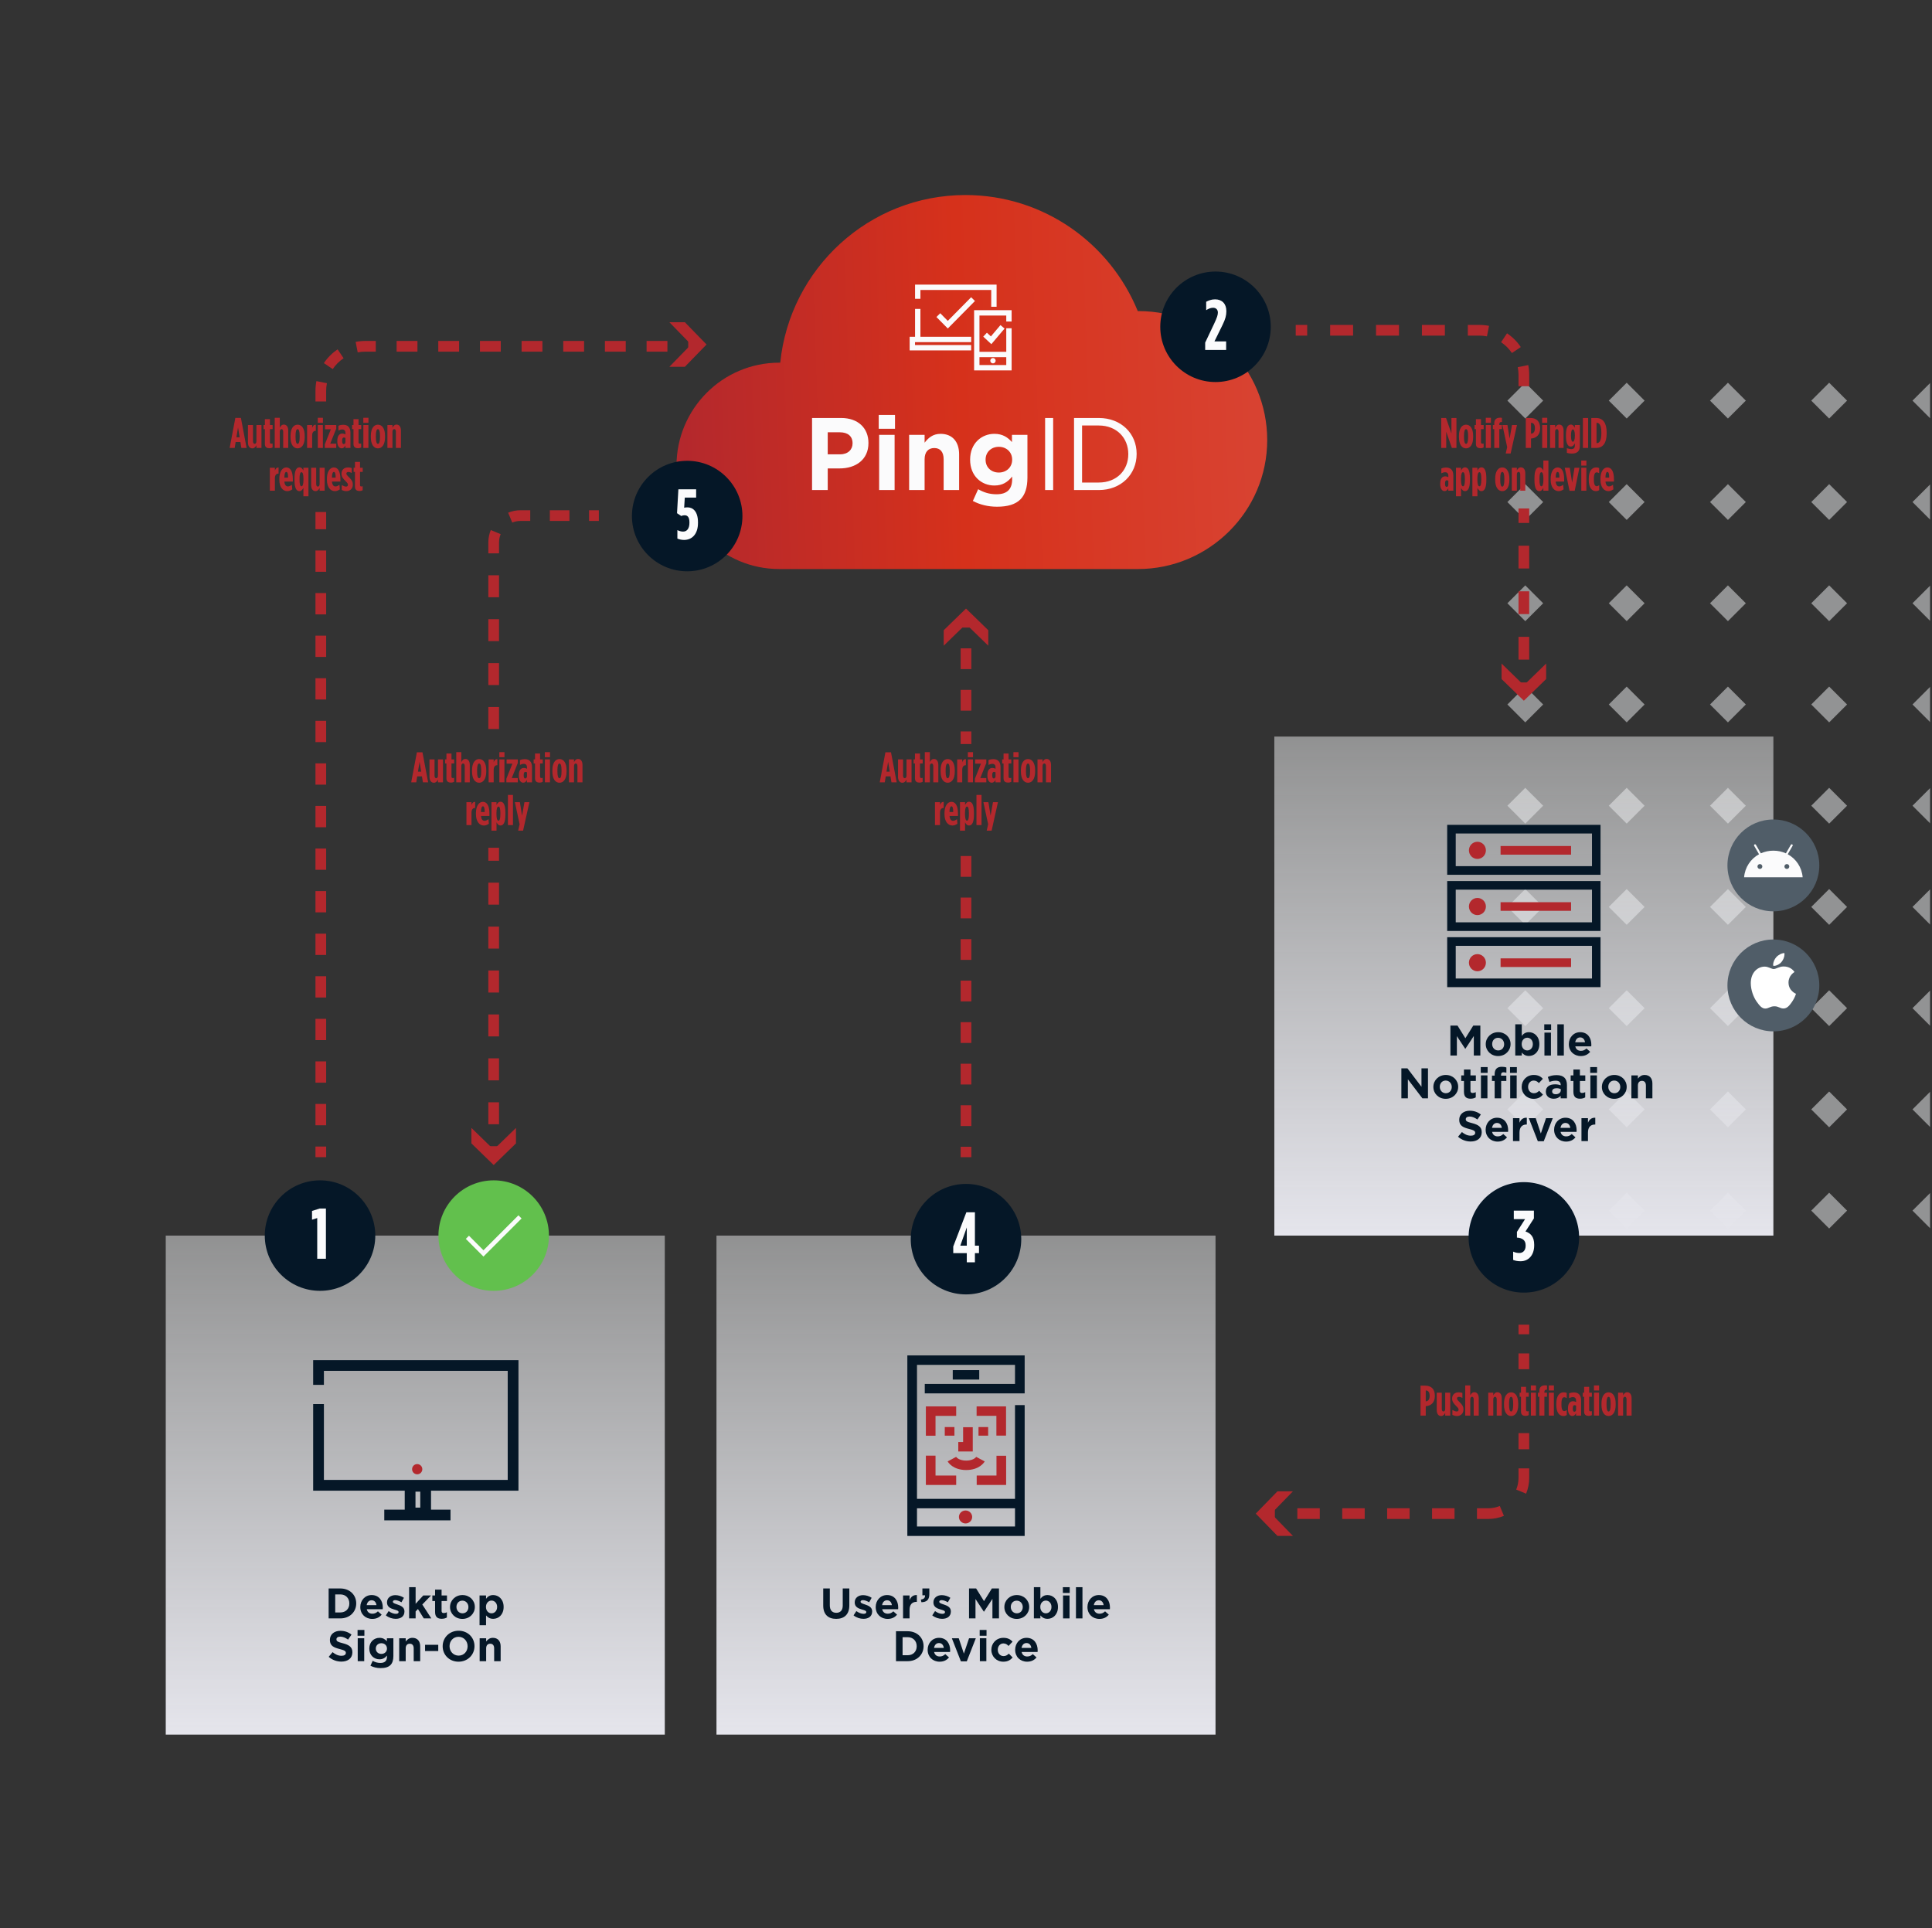 <svg width="542" height="541" viewBox="0 0 542 541" fill="none" xmlns="http://www.w3.org/2000/svg">
<rect x="0" y="0" width="542" height="541" fill="#333333" stroke="none"/>
<g clip-path="url(#clip0_1448_322811)">
<g style="mix-blend-mode:multiply" opacity="0.55">
<rect x="422.879" y="112.4" width="7.1" height="7.1" transform="rotate(-45 422.879 112.4)" fill="#E0E2E4"/>
<rect x="451.33" y="112.4" width="7.1" height="7.1" transform="rotate(-45 451.33 112.4)" fill="#E0E2E4"/>
<rect x="479.729" y="112.4" width="7.1" height="7.1" transform="rotate(-45 479.729 112.4)" fill="#E0E2E4"/>
<rect x="508.129" y="112.4" width="7.1" height="7.1" transform="rotate(-45 508.129 112.4)" fill="#E0E2E4"/>
<rect x="536.53" y="112.4" width="7.1" height="7.1" transform="rotate(-45 536.53 112.4)" fill="#E0E2E4"/>
<rect x="422.879" y="140.851" width="7.1" height="7.1" transform="rotate(-45 422.879 140.851)" fill="#E0E2E4"/>
<rect x="451.33" y="140.851" width="7.1" height="7.1" transform="rotate(-45 451.33 140.851)" fill="#E0E2E4"/>
<rect x="479.729" y="140.851" width="7.1" height="7.1" transform="rotate(-45 479.729 140.851)" fill="#E0E2E4"/>
<rect x="508.129" y="140.851" width="7.1" height="7.1" transform="rotate(-45 508.129 140.851)" fill="#E0E2E4"/>
<rect x="536.53" y="140.851" width="7.1" height="7.1" transform="rotate(-45 536.53 140.851)" fill="#E0E2E4"/>
<rect x="422.879" y="169.251" width="7.1" height="7.1" transform="rotate(-45 422.879 169.251)" fill="#E0E2E4"/>
<rect x="451.33" y="169.251" width="7.1" height="7.1" transform="rotate(-45 451.33 169.251)" fill="#E0E2E4"/>
<rect x="479.729" y="169.251" width="7.1" height="7.1" transform="rotate(-45 479.729 169.251)" fill="#E0E2E4"/>
<rect x="508.129" y="169.251" width="7.1" height="7.1" transform="rotate(-45 508.129 169.251)" fill="#E0E2E4"/>
<rect x="536.53" y="169.251" width="7.1" height="7.1" transform="rotate(-45 536.53 169.251)" fill="#E0E2E4"/>
<rect x="422.879" y="197.65" width="7.1" height="7.1" transform="rotate(-45 422.879 197.65)" fill="#E0E2E4"/>
<rect x="451.33" y="197.65" width="7.1" height="7.1" transform="rotate(-45 451.33 197.65)" fill="#E0E2E4"/>
<rect x="479.729" y="197.65" width="7.1" height="7.1" transform="rotate(-45 479.729 197.65)" fill="#E0E2E4"/>
<rect x="508.129" y="197.65" width="7.1" height="7.1" transform="rotate(-45 508.129 197.65)" fill="#E0E2E4"/>
<rect x="536.53" y="197.65" width="7.1" height="7.1" transform="rotate(-45 536.53 197.65)" fill="#E0E2E4"/>
<rect x="422.879" y="226.051" width="7.1" height="7.1" transform="rotate(-45 422.879 226.051)" fill="#E0E2E4"/>
<rect x="451.33" y="226.051" width="7.1" height="7.1" transform="rotate(-45 451.33 226.051)" fill="#E0E2E4"/>
<rect x="479.729" y="226.051" width="7.1" height="7.1" transform="rotate(-45 479.729 226.051)" fill="#E0E2E4"/>
<rect x="508.129" y="226.051" width="7.1" height="7.1" transform="rotate(-45 508.129 226.051)" fill="#E0E2E4"/>
<rect x="536.53" y="226.051" width="7.1" height="7.1" transform="rotate(-45 536.53 226.051)" fill="#E0E2E4"/>
<rect width="7.1" height="7.1" transform="matrix(0.707 -0.707 0.707 0.707 422.879 282.851)" fill="#E0E2E4"/>
<rect x="451.33" y="282.851" width="7.1" height="7.1" transform="rotate(-45 451.33 282.851)" fill="#E0E2E4"/>
<rect x="479.729" y="282.851" width="7.1" height="7.1" transform="rotate(-45 479.729 282.851)" fill="#E0E2E4"/>
<rect x="508.129" y="282.851" width="7.1" height="7.1" transform="rotate(-45 508.129 282.851)" fill="#E0E2E4"/>
<rect width="7.1" height="7.1" transform="matrix(0.707 -0.707 0.707 0.707 536.53 282.851)" fill="#E0E2E4"/>
<rect x="422.879" y="339.65" width="7.1" height="7.1" transform="rotate(-45 422.879 339.65)" fill="#E0E2E4"/>
<rect x="451.33" y="339.65" width="7.1" height="7.1" transform="rotate(-45 451.33 339.65)" fill="#E0E2E4"/>
<rect x="479.729" y="339.65" width="7.1" height="7.1" transform="rotate(-45 479.729 339.65)" fill="#E0E2E4"/>
<rect x="508.129" y="339.65" width="7.1" height="7.1" transform="rotate(-45 508.129 339.65)" fill="#E0E2E4"/>
<rect x="536.53" y="339.65" width="7.1" height="7.1" transform="rotate(-45 536.53 339.65)" fill="#E0E2E4"/>
<rect x="422.879" y="254.451" width="7.1" height="7.1" transform="rotate(-45 422.879 254.451)" fill="#E0E2E4"/>
<rect x="451.33" y="254.451" width="7.1" height="7.1" transform="rotate(-45 451.33 254.451)" fill="#E0E2E4"/>
<rect x="479.729" y="254.451" width="7.1" height="7.1" transform="rotate(-45 479.729 254.451)" fill="#E0E2E4"/>
<rect x="508.129" y="254.451" width="7.1" height="7.1" transform="rotate(-45 508.129 254.451)" fill="#E0E2E4"/>
<rect x="536.53" y="254.451" width="7.1" height="7.1" transform="rotate(-45 536.53 254.451)" fill="#E0E2E4"/>
<rect x="422.879" y="311.251" width="7.1" height="7.1" transform="rotate(-45 422.879 311.251)" fill="#E0E2E4"/>
<rect x="451.33" y="311.251" width="7.1" height="7.1" transform="rotate(-45 451.33 311.251)" fill="#E0E2E4"/>
<rect x="479.729" y="311.251" width="7.1" height="7.1" transform="rotate(-45 479.729 311.251)" fill="#E0E2E4"/>
<rect x="508.129" y="311.251" width="7.1" height="7.1" transform="rotate(-45 508.129 311.251)" fill="#E0E2E4"/>
<rect x="536.53" y="311.251" width="7.1" height="7.1" transform="rotate(-45 536.53 311.251)" fill="#E0E2E4"/>
</g>
<path d="M189.782 130.703C189.782 114.717 202.685 101.753 218.602 101.753C218.696 101.753 218.79 101.758 218.884 101.758C221.584 75.332 243.816 54.719 270.839 54.719C292.679 54.719 311.385 68.181 319.19 87.283H319.477C339.369 87.283 355.5 103.484 355.5 123.468C355.5 143.446 339.158 159.647 319.266 159.647H236.39H218.602C202.685 159.647 189.782 146.684 189.782 130.703Z" fill="url(#paint0_linear_1448_322811)"/>
<path d="M357.5 206.656H497.5V346.656H357.5V206.656Z" fill="url(#paint1_linear_1448_322811)"/>
<path d="M227.811 137.486H232.209V131.421H235.55C240.034 131.421 243.632 128.995 243.632 124.316V124.258C243.632 120.128 240.748 117.269 235.979 117.269H227.811V137.486ZM232.209 127.464V121.283H235.607C237.806 121.283 239.177 122.352 239.177 124.345V124.402C239.177 126.135 237.892 127.464 235.693 127.464H232.209ZM246.516 120.301H251.085V116.402H246.516V120.301ZM246.63 137.486H250.971V122.005H246.63V137.486ZM255.047 137.486H259.388V128.85C259.388 126.771 260.445 125.702 262.101 125.702C263.757 125.702 264.728 126.771 264.728 128.85V137.486H269.069V127.464C269.069 123.911 267.156 121.716 263.872 121.716C261.673 121.716 260.388 122.901 259.388 124.2V122.005H255.047V137.486ZM279.694 142.164C282.664 142.164 284.863 141.529 286.291 140.085C287.576 138.785 288.233 136.764 288.233 133.991V122.005H283.892V124.027C282.721 122.727 281.322 121.716 278.952 121.716C275.439 121.716 272.155 124.316 272.155 128.937V128.995C272.155 133.587 275.382 136.215 278.952 136.215C281.265 136.215 282.664 135.262 283.949 133.702V134.453C283.949 137.226 282.55 138.67 279.58 138.67C277.552 138.67 275.982 138.15 274.411 137.255L272.926 140.547C274.868 141.587 277.21 142.164 279.694 142.164ZM280.208 132.576C278.095 132.576 276.496 131.132 276.496 128.995V128.937C276.496 126.828 278.095 125.356 280.208 125.356C282.321 125.356 283.949 126.828 283.949 128.937V128.995C283.949 131.103 282.321 132.576 280.208 132.576ZM293.196 137.486H295.452V117.269H293.196V137.486ZM301.307 137.486H308.247C314.53 137.486 318.87 133.067 318.87 127.377V127.319C318.87 121.63 314.53 117.269 308.247 117.269H301.307V137.486ZM308.247 119.377C313.302 119.377 316.529 122.901 316.529 127.377V127.435C316.529 131.912 313.302 135.377 308.247 135.377H303.563V119.377H308.247Z" fill="#FBFBFC"/>
<path d="M46.5 346.656H186.5V486.656H46.5V346.656Z" fill="url(#paint2_linear_1448_322811)"/>
<path d="M201 346.656H341V486.656H201V346.656Z" fill="url(#paint3_linear_1448_322811)"/>
<path d="M356.5 91.684C356.5 100.244 349.56 107.184 341 107.184C332.44 107.184 325.5 100.244 325.5 91.684C325.5 83.123 332.44 76.184 341 76.184C349.56 76.184 356.5 83.123 356.5 91.684Z" fill="#051727"/>
<path d="M338.1 98.183H343.98V95.783H340.7L342.96 91.183C343.78 89.523 344.04 88.463 344.04 87.363V87.263C344.04 85.183 342.78 83.983 340.88 83.983C339.82 83.983 339.04 84.323 338.38 84.663V87.023C338.94 86.663 339.58 86.343 340.32 86.343C341.24 86.343 341.66 86.983 341.66 87.683C341.66 88.343 341.44 89.063 340.64 90.763L338.1 96.123V98.183Z" fill="#FBFBFC"/>
<path d="M443 347.156C443 355.717 436.06 362.656 427.5 362.656C418.94 362.656 412 355.717 412 347.156C412 338.596 418.94 331.656 427.5 331.656C436.06 331.656 443 338.596 443 347.156Z" fill="#051727"/>
<path d="M426.579 353.856C428.779 353.856 430.399 352.176 430.399 349.416V349.196C430.399 346.976 429.379 345.976 427.959 345.496L430.319 341.836V339.656H424.679V342.036H427.839L425.559 345.616V347.216C427.039 347.316 427.999 347.916 427.999 349.376V349.536C427.999 350.816 427.239 351.536 426.259 351.536C425.519 351.536 425.079 351.396 424.499 351.156V353.476C425.079 353.716 425.719 353.856 426.579 353.856Z" fill="#FBFBFC"/>
<path d="M286.5 347.656C286.5 356.217 279.56 363.156 271 363.156C262.44 363.156 255.5 356.217 255.5 347.656C255.5 339.096 262.44 332.156 271 332.156C279.56 332.156 286.5 339.096 286.5 347.656Z" fill="#051727"/>
<path d="M208.282 144.783C208.282 153.344 201.343 160.283 192.782 160.283C184.222 160.283 177.282 153.344 177.282 144.783C177.282 136.223 184.222 129.283 192.782 129.283C201.343 129.283 208.282 136.223 208.282 144.783Z" fill="#051727"/>
<path d="M191.892 151.483C194.212 151.483 195.812 149.763 195.812 146.723V146.543C195.812 143.423 194.352 142.343 192.872 142.343C192.472 142.343 192.192 142.383 191.932 142.443L192.112 139.603H195.292V137.283H190.312L189.932 143.983L191.112 144.763C191.452 144.623 191.712 144.563 192.072 144.563C192.872 144.563 193.412 145.083 193.412 146.563V146.703C193.412 148.203 192.772 149.143 191.632 149.143C191.092 149.143 190.492 148.963 190.032 148.723V151.103C190.492 151.303 191.192 151.483 191.892 151.483Z" fill="#FBFBFC"/>
<path fill-rule="evenodd" clip-rule="evenodd" d="M427.499 192.252L433.75 186.172L433.75 190.513L427.499 196.594L421.25 190.516L421.25 186.173L427.499 192.252Z" fill="#B3282D"/>
<path fill-rule="evenodd" clip-rule="evenodd" d="M138.499 322.525L144.75 316.445L144.75 320.787L138.499 326.867L132.25 320.789L132.25 316.447L138.499 322.525Z" fill="#B3282D"/>
<path fill-rule="evenodd" clip-rule="evenodd" d="M356.631 424.655L362.711 430.906L358.369 430.906L352.289 424.655L358.367 418.406L362.709 418.406L356.631 424.655Z" fill="#B3282D"/>
<path fill-rule="evenodd" clip-rule="evenodd" d="M193.869 96.655L187.789 102.906L192.131 102.906L198.211 96.655L192.133 90.406L187.791 90.406L193.869 96.655Z" fill="#B3282D"/>
<path fill-rule="evenodd" clip-rule="evenodd" d="M271.001 175.076L264.75 181.156L264.75 176.815L271.001 170.734L277.25 176.812L277.25 181.155L271.001 175.076Z" fill="#B3282D"/>
<path d="M105.282 346.656C105.282 355.217 98.343 362.156 89.782 362.156C81.222 362.156 74.282 355.217 74.282 346.656C74.282 338.096 81.222 331.156 89.782 331.156C98.343 331.156 105.282 338.096 105.282 346.656Z" fill="#051727"/>
<path d="M154 346.656C154 355.217 147.06 362.156 138.5 362.156C129.94 362.156 123 355.217 123 346.656C123 338.096 129.94 331.156 138.5 331.156C147.06 331.156 154 338.096 154 346.656Z" fill="#62C04D"/>
<path d="M88.993 353.157H91.433V339.057H89.693L87.533 339.737V342.197L88.993 341.737V353.157Z" fill="#FBFBFC"/>
<path d="M271.222 354.157H273.502V351.577H274.642V349.477H273.502V340.117H271.102L267.422 349.717V351.577H271.222V354.157ZM269.402 349.477L271.222 344.357V349.477H269.402Z" fill="#FBFBFC"/>
<path fill-rule="evenodd" clip-rule="evenodd" d="M416.853 238.572C416.853 239.902 415.787 240.98 414.471 240.98C413.156 240.98 412.089 239.902 412.089 238.572C412.089 237.242 413.156 236.164 414.471 236.164C415.787 236.164 416.853 237.242 416.853 238.572ZM440.746 237.36H420.968V239.782H440.746V237.36ZM440.746 253.119H420.968V255.541H440.746V253.119ZM420.968 268.881H440.746V271.303H420.968V268.881ZM414.471 256.739C415.787 256.739 416.853 255.661 416.853 254.331C416.853 253.001 415.787 251.923 414.471 251.923C413.156 251.923 412.089 253.001 412.089 254.331C412.089 255.661 413.156 256.739 414.471 256.739ZM414.471 272.5C415.787 272.5 416.853 271.422 416.853 270.092C416.853 268.763 415.787 267.685 414.471 267.685C413.156 267.685 412.089 268.763 412.089 270.092C412.089 271.422 413.156 272.5 414.471 272.5Z" fill="#B3282D"/>
<path fill-rule="evenodd" clip-rule="evenodd" d="M446.615 233.842H408.387V243.008H446.615V233.842ZM405.991 231.42V245.43H449.011V231.42H405.991ZM446.615 249.601H408.387V258.767H446.615V249.601ZM405.991 247.179V261.189H449.011V247.179H405.991ZM408.387 265.362H446.615V274.528H408.387V265.362ZM405.991 276.95V262.94H449.011V276.95H405.991Z" fill="#051727"/>
<path d="M64.428 125.672H65.844L66.108 124.004H67.44L67.716 125.672H69.18L67.584 117.248H66.024L64.428 125.672ZM66.324 122.684L66.78 119.912L67.224 122.684H66.324Z" fill="#B3282D"/>
<path d="M70.793 125.792C71.358 125.792 71.681 125.396 71.933 124.904V125.672H73.35V119.24H71.933V123.788C71.933 124.256 71.73 124.52 71.442 124.52C71.153 124.52 70.974 124.256 70.974 123.788V119.24H69.558V124.112C69.558 125.096 69.978 125.792 70.793 125.792Z" fill="#B3282D"/>
<path d="M75.628 125.756C75.916 125.756 76.252 125.66 76.468 125.54V124.412C76.348 124.46 76.228 124.484 76.12 124.484C75.868 124.484 75.724 124.376 75.724 124.088V120.392H76.48V119.24H75.724V117.596H74.308V119.24H73.924V120.392H74.308V124.568C74.308 125.54 74.956 125.756 75.628 125.756Z" fill="#B3282D"/>
<path d="M77.07 125.672H78.486V121.124C78.486 120.656 78.69 120.392 78.978 120.392C79.266 120.392 79.446 120.656 79.446 121.124V125.672H80.862V120.8C80.862 119.816 80.442 119.12 79.626 119.12C79.062 119.12 78.738 119.516 78.486 120.008V117.212H77.07V125.672Z" fill="#B3282D"/>
<path d="M83.489 125.792C84.641 125.792 85.481 124.724 85.481 122.66V122.276C85.481 120.212 84.641 119.144 83.489 119.144C82.337 119.144 81.497 120.212 81.497 122.276V122.66C81.497 124.724 82.337 125.792 83.489 125.792ZM83.489 124.532C83.129 124.532 82.913 123.932 82.913 122.684V122.252C82.913 120.98 83.129 120.404 83.489 120.404C83.849 120.404 84.065 120.98 84.065 122.252V122.684C84.065 123.932 83.849 124.532 83.489 124.532Z" fill="#B3282D"/>
<path d="M86.152 125.672H87.568V122.24C87.568 121.328 87.904 120.872 88.576 120.872H88.6V119.168C88.06 119.132 87.76 119.492 87.568 120.044V119.24H86.152V125.672Z" fill="#B3282D"/>
<path d="M89.152 118.628H90.592V117.212H89.152V118.628ZM89.164 125.672H90.58V119.24H89.164V125.672Z" fill="#B3282D"/>
<path d="M91.127 125.672H94.331V124.472H92.639L94.331 120.248V119.24H91.187V120.44H92.819L91.127 124.664V125.672Z" fill="#B3282D"/>
<path d="M95.843 125.78C96.299 125.78 96.647 125.516 96.899 124.988V125.672H98.315V121.4C98.315 120.644 98.123 120.068 97.739 119.684C97.391 119.336 96.923 119.168 96.227 119.168C95.867 119.168 95.375 119.252 94.943 119.444V120.788C95.255 120.632 95.639 120.488 96.011 120.488C96.599 120.488 96.911 120.836 96.911 121.496V121.88C96.635 121.724 96.359 121.64 96.059 121.64C95.207 121.64 94.631 122.24 94.631 123.68V123.884C94.631 125.06 95.135 125.78 95.843 125.78ZM96.431 124.592C96.179 124.592 95.987 124.4 95.987 123.764V123.596C95.987 122.984 96.179 122.744 96.467 122.744C96.587 122.744 96.803 122.816 96.911 122.876V123.98C96.911 124.388 96.671 124.592 96.431 124.592Z" fill="#B3282D"/>
<path d="M100.484 125.756C100.772 125.756 101.108 125.66 101.324 125.54V124.412C101.204 124.46 101.084 124.484 100.976 124.484C100.724 124.484 100.58 124.376 100.58 124.088V120.392H101.336V119.24H100.58V117.596H99.164V119.24H98.78V120.392H99.164V124.568C99.164 125.54 99.812 125.756 100.484 125.756Z" fill="#B3282D"/>
<path d="M101.926 118.628H103.366V117.212H101.926V118.628ZM101.938 125.672H103.354V119.24H101.938V125.672Z" fill="#B3282D"/>
<path d="M106.024 125.792C107.176 125.792 108.016 124.724 108.016 122.66V122.276C108.016 120.212 107.176 119.144 106.024 119.144C104.872 119.144 104.032 120.212 104.032 122.276V122.66C104.032 124.724 104.872 125.792 106.024 125.792ZM106.024 124.532C105.664 124.532 105.448 123.932 105.448 122.684V122.252C105.448 120.98 105.664 120.404 106.024 120.404C106.384 120.404 106.6 120.98 106.6 122.252V122.684C106.6 123.932 106.384 124.532 106.024 124.532Z" fill="#B3282D"/>
<path d="M108.687 125.672H110.103V121.124C110.103 120.656 110.307 120.392 110.595 120.392C110.883 120.392 111.063 120.656 111.063 121.124V125.672H112.479V120.8C112.479 119.816 112.059 119.12 111.243 119.12C110.679 119.12 110.355 119.516 110.103 120.008V119.24H108.687V125.672Z" fill="#B3282D"/>
<path d="M75.699 137.672H77.115V134.24C77.115 133.328 77.451 132.872 78.123 132.872H78.147V131.168C77.607 131.132 77.307 131.492 77.115 132.044V131.24H75.699V137.672Z" fill="#B3282D"/>
<path d="M80.575 137.792C81.115 137.792 81.499 137.624 81.991 137.3L81.883 136.004C81.463 136.292 81.187 136.472 80.755 136.472C80.287 136.472 79.867 136.124 79.783 135.116H82.147V134.372C82.147 132.26 81.439 131.144 80.323 131.144C79.255 131.144 78.367 132.248 78.367 134.312V134.624C78.367 136.7 79.375 137.792 80.575 137.792ZM79.771 134C79.795 132.86 79.999 132.404 80.323 132.404C80.659 132.404 80.815 132.92 80.815 134H79.771Z" fill="#B3282D"/>
<path d="M85.118 139.232H86.534V131.24H85.118V132.02C84.903 131.636 84.615 131.12 83.99 131.12C83.222 131.12 82.623 131.876 82.623 134.168V134.744C82.623 137.06 83.222 137.792 83.99 137.792C84.615 137.792 84.915 137.252 85.118 136.868V139.232ZM84.567 136.436C84.207 136.436 84.038 135.824 84.038 134.672V134.24C84.038 133.1 84.207 132.476 84.567 132.476C84.927 132.476 85.13 133.1 85.13 134.24V134.672C85.13 135.824 84.927 136.436 84.567 136.436Z" fill="#B3282D"/>
<path d="M88.524 137.792C89.088 137.792 89.412 137.396 89.664 136.904V137.672H91.08V131.24H89.664V135.788C89.664 136.256 89.46 136.52 89.172 136.52C88.884 136.52 88.704 136.256 88.704 135.788V131.24H87.288V136.112C87.288 137.096 87.708 137.792 88.524 137.792Z" fill="#B3282D"/>
<path d="M93.923 137.792C94.463 137.792 94.847 137.624 95.339 137.3L95.231 136.004C94.811 136.292 94.535 136.472 94.103 136.472C93.635 136.472 93.215 136.124 93.131 135.116H95.495V134.372C95.495 132.26 94.787 131.144 93.671 131.144C92.603 131.144 91.715 132.248 91.715 134.312V134.624C91.715 136.7 92.723 137.792 93.923 137.792ZM93.119 134C93.143 132.86 93.347 132.404 93.671 132.404C94.007 132.404 94.163 132.92 94.163 134H93.119Z" fill="#B3282D"/>
<path d="M97.182 137.792C98.202 137.792 98.982 137.084 98.982 135.968V135.944C98.982 135.212 98.73 134.696 97.938 133.928C97.278 133.28 97.17 133.112 97.17 132.86C97.17 132.596 97.362 132.416 97.71 132.416C98.046 132.416 98.382 132.548 98.682 132.704V131.312C98.322 131.192 98.022 131.144 97.626 131.144C96.534 131.144 95.802 131.816 95.802 132.884V132.908C95.802 133.724 96.246 134.3 96.894 134.936C97.506 135.536 97.614 135.74 97.614 136.004C97.614 136.328 97.422 136.52 97.086 136.52C96.762 136.52 96.354 136.352 95.874 136.1V137.492C96.282 137.672 96.762 137.792 97.182 137.792Z" fill="#B3282D"/>
<path d="M100.906 137.756C101.194 137.756 101.53 137.66 101.746 137.54V136.412C101.626 136.46 101.506 136.484 101.398 136.484C101.146 136.484 101.002 136.376 101.002 136.088V132.392H101.758V131.24H101.002V129.596H99.586V131.24H99.202V132.392H99.586V136.568C99.586 137.54 100.234 137.756 100.906 137.756Z" fill="#B3282D"/>
<path d="M115.358 219.483H116.774L117.038 217.815H118.37L118.646 219.483H120.11L118.514 211.059H116.954L115.358 219.483ZM117.254 216.495L117.71 213.723L118.154 216.495H117.254Z" fill="#B3282D"/>
<path d="M121.724 219.603C122.288 219.603 122.612 219.207 122.864 218.715V219.483H124.28V213.051H122.864V217.599C122.864 218.067 122.66 218.331 122.372 218.331C122.084 218.331 121.904 218.067 121.904 217.599V213.051H120.488V217.923C120.488 218.907 120.908 219.603 121.724 219.603Z" fill="#B3282D"/>
<path d="M126.559 219.567C126.847 219.567 127.183 219.471 127.399 219.351V218.223C127.279 218.271 127.159 218.295 127.051 218.295C126.799 218.295 126.655 218.187 126.655 217.899V214.203H127.411V213.051H126.655V211.407H125.239V213.051H124.855V214.203H125.239V218.379C125.239 219.351 125.887 219.567 126.559 219.567Z" fill="#B3282D"/>
<path d="M128 219.483H129.416V214.935C129.416 214.467 129.62 214.203 129.908 214.203C130.196 214.203 130.376 214.467 130.376 214.935V219.483H131.792V214.611C131.792 213.627 131.372 212.931 130.556 212.931C129.992 212.931 129.668 213.327 129.416 213.819V211.023H128V219.483Z" fill="#B3282D"/>
<path d="M134.419 219.603C135.571 219.603 136.411 218.535 136.411 216.471V216.087C136.411 214.023 135.571 212.955 134.419 212.955C133.267 212.955 132.427 214.023 132.427 216.087V216.471C132.427 218.535 133.267 219.603 134.419 219.603ZM134.419 218.343C134.059 218.343 133.843 217.743 133.843 216.495V216.063C133.843 214.791 134.059 214.215 134.419 214.215C134.779 214.215 134.995 214.791 134.995 216.063V216.495C134.995 217.743 134.779 218.343 134.419 218.343Z" fill="#B3282D"/>
<path d="M137.082 219.483H138.498V216.051C138.498 215.139 138.834 214.683 139.506 214.683H139.53V212.979C138.99 212.943 138.69 213.303 138.498 213.855V213.051H137.082V219.483Z" fill="#B3282D"/>
<path d="M140.082 212.439H141.522V211.023H140.082V212.439ZM140.094 219.483H141.51V213.051H140.094V219.483Z" fill="#B3282D"/>
<path d="M142.057 219.483H145.261V218.283H143.569L145.261 214.059V213.051H142.117V214.251H143.749L142.057 218.475V219.483Z" fill="#B3282D"/>
<path d="M146.773 219.591C147.229 219.591 147.577 219.327 147.829 218.799V219.483H149.245V215.211C149.245 214.455 149.053 213.879 148.669 213.495C148.321 213.147 147.853 212.979 147.157 212.979C146.797 212.979 146.305 213.063 145.873 213.255V214.599C146.185 214.443 146.569 214.299 146.941 214.299C147.529 214.299 147.841 214.647 147.841 215.307V215.691C147.565 215.535 147.289 215.451 146.989 215.451C146.137 215.451 145.561 216.051 145.561 217.491V217.695C145.561 218.871 146.065 219.591 146.773 219.591ZM147.361 218.403C147.109 218.403 146.917 218.211 146.917 217.575V217.407C146.917 216.795 147.109 216.555 147.397 216.555C147.517 216.555 147.733 216.627 147.841 216.687V217.791C147.841 218.199 147.601 218.403 147.361 218.403Z" fill="#B3282D"/>
<path d="M151.414 219.567C151.702 219.567 152.038 219.471 152.254 219.351V218.223C152.134 218.271 152.014 218.295 151.906 218.295C151.654 218.295 151.51 218.187 151.51 217.899V214.203H152.266V213.051H151.51V211.407H150.094V213.051H149.71V214.203H150.094V218.379C150.094 219.351 150.742 219.567 151.414 219.567Z" fill="#B3282D"/>
<path d="M152.856 212.439H154.296V211.023H152.856V212.439ZM152.868 219.483H154.284V213.051H152.868V219.483Z" fill="#B3282D"/>
<path d="M156.954 219.603C158.106 219.603 158.946 218.535 158.946 216.471V216.087C158.946 214.023 158.106 212.955 156.954 212.955C155.802 212.955 154.962 214.023 154.962 216.087V216.471C154.962 218.535 155.802 219.603 156.954 219.603ZM156.954 218.343C156.594 218.343 156.378 217.743 156.378 216.495V216.063C156.378 214.791 156.594 214.215 156.954 214.215C157.314 214.215 157.53 214.791 157.53 216.063V216.495C157.53 217.743 157.314 218.343 156.954 218.343Z" fill="#B3282D"/>
<path d="M159.617 219.483H161.033V214.935C161.033 214.467 161.237 214.203 161.525 214.203C161.813 214.203 161.993 214.467 161.993 214.935V219.483H163.409V214.611C163.409 213.627 162.989 212.931 162.173 212.931C161.609 212.931 161.285 213.327 161.033 213.819V213.051H159.617V219.483Z" fill="#B3282D"/>
<path d="M130.854 231.483H132.27V228.051C132.27 227.139 132.606 226.683 133.278 226.683H133.302V224.979C132.762 224.943 132.462 225.303 132.27 225.855V225.051H130.854V231.483Z" fill="#B3282D"/>
<path d="M135.73 231.603C136.27 231.603 136.654 231.435 137.146 231.111L137.038 229.815C136.618 230.103 136.342 230.283 135.91 230.283C135.442 230.283 135.022 229.935 134.938 228.927H137.302V228.183C137.302 226.071 136.594 224.955 135.478 224.955C134.41 224.955 133.522 226.059 133.522 228.123V228.435C133.522 230.511 134.53 231.603 135.73 231.603ZM134.926 227.811C134.95 226.671 135.154 226.215 135.478 226.215C135.814 226.215 135.97 226.731 135.97 227.811H134.926Z" fill="#B3282D"/>
<path d="M137.873 233.043H139.289V230.703C139.505 231.087 139.793 231.603 140.417 231.603C141.185 231.603 141.785 230.847 141.785 228.555V227.979C141.785 225.663 141.185 224.931 140.417 224.931C139.793 224.931 139.493 225.471 139.289 225.855V225.051H137.873V233.043ZM139.841 230.247C139.481 230.247 139.277 229.623 139.277 228.483V228.051C139.277 226.899 139.481 226.287 139.841 226.287C140.201 226.287 140.369 226.899 140.369 228.051V228.483C140.369 229.623 140.201 230.247 139.841 230.247Z" fill="#B3282D"/>
<path d="M142.491 231.483H143.907V223.023H142.491V231.483Z" fill="#B3282D"/>
<path d="M146.457 228.843L145.845 225.051H144.441L145.773 231.255L145.365 233.043H146.745L148.521 225.051H147.129L146.457 228.843Z" fill="#B3282D"/>
<path d="M404.315 125.672H405.719V121.124L407.303 125.672H408.587V117.272H407.183V121.616L405.671 117.272H404.315V125.672Z" fill="#B3282D"/>
<path d="M411.284 125.792C412.436 125.792 413.276 124.724 413.276 122.66V122.276C413.276 120.212 412.436 119.144 411.284 119.144C410.132 119.144 409.292 120.212 409.292 122.276V122.66C409.292 124.724 410.132 125.792 411.284 125.792ZM411.284 124.532C410.924 124.532 410.708 123.932 410.708 122.684V122.252C410.708 120.98 410.924 120.404 411.284 120.404C411.644 120.404 411.86 120.98 411.86 122.252V122.684C411.86 123.932 411.644 124.532 411.284 124.532Z" fill="#B3282D"/>
<path d="M415.377 125.756C415.665 125.756 416.001 125.66 416.217 125.54V124.412C416.097 124.46 415.977 124.484 415.869 124.484C415.617 124.484 415.473 124.376 415.473 124.088V120.392H416.229V119.24H415.473V117.596H414.057V119.24H413.673V120.392H414.057V124.568C414.057 125.54 414.705 125.756 415.377 125.756Z" fill="#B3282D"/>
<path d="M416.818 118.628H418.258V117.212H416.818V118.628ZM416.83 125.672H418.246V119.24H416.83V125.672Z" fill="#B3282D"/>
<path d="M419.201 125.672H420.617V120.392H421.349V119.24H420.617V118.988C420.617 118.592 420.833 118.4 421.181 118.4C421.265 118.4 421.289 118.4 421.349 118.412V117.236C421.205 117.2 421.061 117.188 420.821 117.188C420.293 117.188 419.873 117.32 419.597 117.596C419.333 117.86 419.201 118.244 419.201 118.772V119.24H418.805V120.392H419.201V125.672Z" fill="#B3282D"/>
<path d="M423.504 123.032L422.892 119.24H421.488L422.82 125.444L422.412 127.232H423.792L425.568 119.24H424.176L423.504 123.032Z" fill="#B3282D"/>
<path d="M428.046 125.672H429.51V123.032H429.522C431.01 122.924 432.066 122.024 432.066 120.128V120.104C432.066 118.136 430.95 117.272 429.354 117.272H428.046V125.672ZM429.51 121.676V118.628H429.558C430.194 118.628 430.602 119.084 430.602 120.152V120.176C430.602 121.196 430.134 121.64 429.522 121.676H429.51Z" fill="#B3282D"/>
<path d="M432.627 118.628H434.067V117.212H432.627V118.628ZM432.639 125.672H434.055V119.24H432.639V125.672Z" fill="#B3282D"/>
<path d="M434.853 125.672H436.269V121.124C436.269 120.656 436.473 120.392 436.761 120.392C437.049 120.392 437.229 120.656 437.229 121.124V125.672H438.645V120.8C438.645 119.816 438.225 119.12 437.409 119.12C436.845 119.12 436.521 119.516 436.269 120.008V119.24H434.853V125.672Z" fill="#B3282D"/>
<path d="M440.96 127.256C441.692 127.256 442.28 127.088 442.664 126.704C443.036 126.332 443.216 125.828 443.216 125.108V119.24H441.8V120.02C441.584 119.624 441.284 119.12 440.66 119.12C439.892 119.12 439.304 119.876 439.304 122.168V122.24C439.304 124.52 439.892 125.288 440.66 125.288C441.284 125.288 441.596 124.76 441.8 124.364V125C441.8 125.744 441.404 126.008 440.768 126.008C440.48 126.008 439.964 125.888 439.568 125.744V127.052C440.024 127.184 440.36 127.256 440.96 127.256ZM441.248 123.932C440.912 123.932 440.72 123.368 440.72 122.216V122.192C440.72 121.052 440.912 120.476 441.248 120.476C441.584 120.476 441.812 121.052 441.812 122.192V122.216C441.812 123.368 441.584 123.932 441.248 123.932Z" fill="#B3282D"/>
<path d="M444.066 125.672H445.53V117.272H444.066V125.672Z" fill="#B3282D"/>
<path d="M446.421 125.672H447.789C449.661 125.672 450.729 124.316 450.729 121.616V121.328C450.729 118.628 449.661 117.272 447.789 117.272H446.421V125.672ZM447.945 118.616C448.641 118.616 449.241 119.228 449.241 121.328V121.616C449.241 123.716 448.641 124.328 447.945 124.328H447.885V118.616H447.945Z" fill="#B3282D"/>
<path d="M405.246 137.78C405.702 137.78 406.05 137.516 406.302 136.988V137.672H407.718V133.4C407.718 132.644 407.526 132.068 407.142 131.684C406.794 131.336 406.326 131.168 405.63 131.168C405.27 131.168 404.778 131.252 404.346 131.444V132.788C404.658 132.632 405.042 132.488 405.414 132.488C406.002 132.488 406.314 132.836 406.314 133.496V133.88C406.038 133.724 405.762 133.64 405.462 133.64C404.61 133.64 404.034 134.24 404.034 135.68V135.884C404.034 137.06 404.538 137.78 405.246 137.78ZM405.834 136.592C405.582 136.592 405.39 136.4 405.39 135.764V135.596C405.39 134.984 405.582 134.744 405.87 134.744C405.99 134.744 406.206 134.816 406.314 134.876V135.98C406.314 136.388 406.074 136.592 405.834 136.592Z" fill="#B3282D"/>
<path d="M408.457 139.232H409.873V136.892C410.089 137.276 410.377 137.792 411.001 137.792C411.769 137.792 412.369 137.036 412.369 134.744V134.168C412.369 131.852 411.769 131.12 411.001 131.12C410.377 131.12 410.077 131.66 409.873 132.044V131.24H408.457V139.232ZM410.425 136.436C410.065 136.436 409.861 135.812 409.861 134.672V134.24C409.861 133.088 410.065 132.476 410.425 132.476C410.785 132.476 410.953 133.088 410.953 134.24V134.672C410.953 135.812 410.785 136.436 410.425 136.436Z" fill="#B3282D"/>
<path d="M413.062 139.232H414.478V136.892C414.694 137.276 414.982 137.792 415.606 137.792C416.374 137.792 416.974 137.036 416.974 134.744V134.168C416.974 131.852 416.374 131.12 415.606 131.12C414.982 131.12 414.682 131.66 414.478 132.044V131.24H413.062V139.232ZM415.03 136.436C414.67 136.436 414.466 135.812 414.466 134.672V134.24C414.466 133.088 414.67 132.476 415.03 132.476C415.39 132.476 415.558 133.088 415.558 134.24V134.672C415.558 135.812 415.39 136.436 415.03 136.436Z" fill="#B3282D"/>
<path d="M421.45 137.792C422.602 137.792 423.442 136.724 423.442 134.66V134.276C423.442 132.212 422.602 131.144 421.45 131.144C420.298 131.144 419.458 132.212 419.458 134.276V134.66C419.458 136.724 420.298 137.792 421.45 137.792ZM421.45 136.532C421.09 136.532 420.874 135.932 420.874 134.684V134.252C420.874 132.98 421.09 132.404 421.45 132.404C421.81 132.404 422.026 132.98 422.026 134.252V134.684C422.026 135.932 421.81 136.532 421.45 136.532Z" fill="#B3282D"/>
<path d="M424.113 137.672H425.529V133.124C425.529 132.656 425.733 132.392 426.021 132.392C426.309 132.392 426.489 132.656 426.489 133.124V137.672H427.905V132.8C427.905 131.816 427.485 131.12 426.669 131.12C426.105 131.12 425.781 131.516 425.529 132.008V131.24H424.113V137.672Z" fill="#B3282D"/>
<path d="M431.842 137.792C432.466 137.792 432.766 137.252 432.97 136.868V137.672H434.386V129.212H432.97V132.02C432.754 131.636 432.466 131.12 431.842 131.12C431.074 131.12 430.474 131.876 430.474 134.168V134.744C430.474 137.06 431.074 137.792 431.842 137.792ZM432.418 136.436C432.058 136.436 431.89 135.824 431.89 134.672V134.24C431.89 133.1 432.058 132.476 432.418 132.476C432.778 132.476 432.982 133.1 432.982 134.24V134.672C432.982 135.824 432.778 136.436 432.418 136.436Z" fill="#B3282D"/>
<path d="M437.228 137.792C437.768 137.792 438.152 137.624 438.644 137.3L438.536 136.004C438.116 136.292 437.84 136.472 437.408 136.472C436.94 136.472 436.52 136.124 436.436 135.116H438.8V134.372C438.8 132.26 438.092 131.144 436.976 131.144C435.908 131.144 435.02 132.248 435.02 134.312V134.624C435.02 136.7 436.028 137.792 437.228 137.792ZM436.424 134C436.448 132.86 436.652 132.404 436.976 132.404C437.312 132.404 437.468 132.92 437.468 134H436.424Z" fill="#B3282D"/>
<path d="M440.31 137.696H441.762L443.082 131.24H441.702L441.042 135.416L440.382 131.24H438.978L440.31 137.696Z" fill="#B3282D"/>
<path d="M443.602 130.628H445.042V129.212H443.602V130.628ZM443.614 137.672H445.03V131.24H443.614V137.672Z" fill="#B3282D"/>
<path d="M447.7 137.792C448.072 137.792 448.312 137.708 448.636 137.528V136.136C448.396 136.292 448.144 136.412 447.94 136.412C447.472 136.412 447.148 135.932 447.148 134.684V134.252C447.148 132.98 447.472 132.524 447.916 132.524C448.168 132.524 448.384 132.62 448.624 132.764V131.312C448.336 131.18 448.144 131.144 447.736 131.144C446.572 131.144 445.708 132.212 445.708 134.276V134.66C445.708 136.724 446.5 137.792 447.7 137.792Z" fill="#B3282D"/>
<path d="M451.197 137.792C451.737 137.792 452.121 137.624 452.613 137.3L452.505 136.004C452.085 136.292 451.809 136.472 451.377 136.472C450.909 136.472 450.489 136.124 450.405 135.116H452.769V134.372C452.769 132.26 452.061 131.144 450.945 131.144C449.877 131.144 448.989 132.248 448.989 134.312V134.624C448.989 136.7 449.997 137.792 451.197 137.792ZM450.393 134C450.417 132.86 450.621 132.404 450.945 132.404C451.281 132.404 451.437 132.92 451.437 134H450.393Z" fill="#B3282D"/>
<path d="M398.513 397.157H399.977V394.517H399.989C401.477 394.409 402.533 393.509 402.533 391.613V391.589C402.533 389.621 401.417 388.757 399.821 388.757H398.513V397.157ZM399.977 393.161V390.113H400.025C400.661 390.113 401.069 390.569 401.069 391.637V391.661C401.069 392.681 400.601 393.125 399.989 393.161H399.977Z" fill="#B3282D"/>
<path d="M404.294 397.277C404.858 397.277 405.182 396.881 405.434 396.389V397.157H406.85V390.725H405.434V395.273C405.434 395.741 405.23 396.005 404.942 396.005C404.654 396.005 404.474 395.741 404.474 395.273V390.725H403.058V395.597C403.058 396.581 403.478 397.277 404.294 397.277Z" fill="#B3282D"/>
<path d="M408.757 397.277C409.777 397.277 410.557 396.569 410.557 395.453V395.429C410.557 394.697 410.305 394.181 409.513 393.413C408.853 392.765 408.745 392.597 408.745 392.345C408.745 392.081 408.937 391.901 409.285 391.901C409.621 391.901 409.957 392.033 410.257 392.189V390.797C409.897 390.677 409.597 390.629 409.201 390.629C408.109 390.629 407.377 391.301 407.377 392.369V392.393C407.377 393.209 407.821 393.785 408.469 394.421C409.081 395.021 409.189 395.225 409.189 395.489C409.189 395.813 408.997 396.005 408.661 396.005C408.337 396.005 407.929 395.837 407.449 395.585V396.977C407.857 397.157 408.337 397.277 408.757 397.277Z" fill="#B3282D"/>
<path d="M411.051 397.157H412.467V392.609C412.467 392.141 412.671 391.877 412.959 391.877C413.247 391.877 413.427 392.141 413.427 392.609V397.157H414.843V392.285C414.843 391.301 414.423 390.605 413.607 390.605C413.043 390.605 412.719 391.001 412.467 391.493V388.697H411.051V397.157Z" fill="#B3282D"/>
<path d="M417.508 397.157H418.924V392.609C418.924 392.141 419.128 391.877 419.416 391.877C419.704 391.877 419.884 392.141 419.884 392.609V397.157H421.3V392.285C421.3 391.301 420.88 390.605 420.064 390.605C419.5 390.605 419.176 391.001 418.924 391.493V390.725H417.508V397.157Z" fill="#B3282D"/>
<path d="M423.927 397.277C425.079 397.277 425.919 396.209 425.919 394.145V393.761C425.919 391.697 425.079 390.629 423.927 390.629C422.775 390.629 421.935 391.697 421.935 393.761V394.145C421.935 396.209 422.775 397.277 423.927 397.277ZM423.927 396.017C423.567 396.017 423.351 395.417 423.351 394.169V393.737C423.351 392.465 423.567 391.889 423.927 391.889C424.287 391.889 424.503 392.465 424.503 393.737V394.169C424.503 395.417 424.287 396.017 423.927 396.017Z" fill="#B3282D"/>
<path d="M428.02 397.241C428.308 397.241 428.644 397.145 428.86 397.025V395.897C428.74 395.945 428.62 395.969 428.512 395.969C428.26 395.969 428.116 395.861 428.116 395.573V391.877H428.872V390.725H428.116V389.081H426.7V390.725H426.316V391.877H426.7V396.053C426.7 397.025 427.348 397.241 428.02 397.241Z" fill="#B3282D"/>
<path d="M429.462 390.113H430.902V388.697H429.462V390.113ZM429.474 397.157H430.89V390.725H429.474V397.157Z" fill="#B3282D"/>
<path d="M431.844 397.157H433.26V391.877H433.992V390.725H433.26V390.473C433.26 390.077 433.476 389.885 433.824 389.885C433.908 389.885 433.932 389.885 433.992 389.897V388.721C433.848 388.685 433.704 388.673 433.464 388.673C432.936 388.673 432.516 388.805 432.24 389.081C431.976 389.345 431.844 389.729 431.844 390.257V390.725H431.448V391.877H431.844V397.157ZM434.508 397.157H435.924V390.725H434.508V397.157ZM434.496 390.113H435.936V388.697H434.496V390.113Z" fill="#B3282D"/>
<path d="M438.599 397.277C438.971 397.277 439.211 397.193 439.535 397.013V395.621C439.295 395.777 439.043 395.897 438.839 395.897C438.371 395.897 438.047 395.417 438.047 394.169V393.737C438.047 392.465 438.371 392.009 438.815 392.009C439.067 392.009 439.283 392.105 439.523 392.249V390.797C439.235 390.665 439.043 390.629 438.635 390.629C437.471 390.629 436.607 391.697 436.607 393.761V394.145C436.607 396.209 437.399 397.277 438.599 397.277Z" fill="#B3282D"/>
<path d="M441.086 397.265C441.542 397.265 441.89 397.001 442.142 396.473V397.157H443.558V392.885C443.558 392.129 443.366 391.553 442.982 391.169C442.634 390.821 442.166 390.653 441.47 390.653C441.11 390.653 440.618 390.737 440.186 390.929V392.273C440.498 392.117 440.882 391.973 441.254 391.973C441.842 391.973 442.154 392.321 442.154 392.981V393.365C441.878 393.209 441.602 393.125 441.302 393.125C440.45 393.125 439.874 393.725 439.874 395.165V395.369C439.874 396.545 440.378 397.265 441.086 397.265ZM441.674 396.077C441.422 396.077 441.23 395.885 441.23 395.249V395.081C441.23 394.469 441.422 394.229 441.71 394.229C441.83 394.229 442.046 394.301 442.154 394.361V395.465C442.154 395.873 441.914 396.077 441.674 396.077Z" fill="#B3282D"/>
<path d="M445.727 397.241C446.015 397.241 446.351 397.145 446.567 397.025V395.897C446.447 395.945 446.327 395.969 446.219 395.969C445.967 395.969 445.823 395.861 445.823 395.573V391.877H446.579V390.725H445.823V389.081H444.407V390.725H444.023V391.877H444.407V396.053C444.407 397.025 445.055 397.241 445.727 397.241Z" fill="#B3282D"/>
<path d="M447.169 390.113H448.609V388.697H447.169V390.113ZM447.181 397.157H448.597V390.725H447.181V397.157Z" fill="#B3282D"/>
<path d="M451.267 397.277C452.419 397.277 453.259 396.209 453.259 394.145V393.761C453.259 391.697 452.419 390.629 451.267 390.629C450.115 390.629 449.275 391.697 449.275 393.761V394.145C449.275 396.209 450.115 397.277 451.267 397.277ZM451.267 396.017C450.907 396.017 450.691 395.417 450.691 394.169V393.737C450.691 392.465 450.907 391.889 451.267 391.889C451.627 391.889 451.843 392.465 451.843 393.737V394.169C451.843 395.417 451.627 396.017 451.267 396.017Z" fill="#B3282D"/>
<path d="M453.93 397.157H455.346V392.609C455.346 392.141 455.55 391.877 455.838 391.877C456.126 391.877 456.306 392.141 456.306 392.609V397.157H457.722V392.285C457.722 391.301 457.302 390.605 456.486 390.605C455.922 390.605 455.598 391.001 455.346 391.493V390.725H453.93V397.157Z" fill="#B3282D"/>
<path d="M246.801 219.483H248.217L248.481 217.815H249.813L250.089 219.483H251.553L249.957 211.059H248.397L246.801 219.483ZM248.697 216.495L249.153 213.723L249.597 216.495H248.697Z" fill="#B3282D"/>
<path d="M253.167 219.603C253.731 219.603 254.055 219.207 254.307 218.715V219.483H255.723V213.051H254.307V217.599C254.307 218.067 254.103 218.331 253.815 218.331C253.527 218.331 253.347 218.067 253.347 217.599V213.051H251.931V217.923C251.931 218.907 252.351 219.603 253.167 219.603Z" fill="#B3282D"/>
<path d="M258.001 219.567C258.289 219.567 258.625 219.471 258.841 219.351V218.223C258.721 218.271 258.601 218.295 258.493 218.295C258.241 218.295 258.097 218.187 258.097 217.899V214.203H258.853V213.051H258.097V211.407H256.681V213.051H256.297V214.203H256.681V218.379C256.681 219.351 257.329 219.567 258.001 219.567Z" fill="#B3282D"/>
<path d="M259.443 219.483H260.859V214.935C260.859 214.467 261.063 214.203 261.351 214.203C261.639 214.203 261.819 214.467 261.819 214.935V219.483H263.235V214.611C263.235 213.627 262.815 212.931 261.999 212.931C261.435 212.931 261.111 213.327 260.859 213.819V211.023H259.443V219.483Z" fill="#B3282D"/>
<path d="M265.862 219.603C267.014 219.603 267.854 218.535 267.854 216.471V216.087C267.854 214.023 267.014 212.955 265.862 212.955C264.71 212.955 263.87 214.023 263.87 216.087V216.471C263.87 218.535 264.71 219.603 265.862 219.603ZM265.862 218.343C265.502 218.343 265.286 217.743 265.286 216.495V216.063C265.286 214.791 265.502 214.215 265.862 214.215C266.222 214.215 266.438 214.791 266.438 216.063V216.495C266.438 217.743 266.222 218.343 265.862 218.343Z" fill="#B3282D"/>
<path d="M268.525 219.483H269.941V216.051C269.941 215.139 270.277 214.683 270.949 214.683H270.973V212.979C270.433 212.943 270.133 213.303 269.941 213.855V213.051H268.525V219.483Z" fill="#B3282D"/>
<path d="M271.525 212.439H272.965V211.023H271.525V212.439ZM271.537 219.483H272.953V213.051H271.537V219.483Z" fill="#B3282D"/>
<path d="M273.5 219.483H276.704V218.283H275.012L276.704 214.059V213.051H273.56V214.251H275.192L273.5 218.475V219.483Z" fill="#B3282D"/>
<path d="M278.216 219.591C278.672 219.591 279.02 219.327 279.272 218.799V219.483H280.688V215.211C280.688 214.455 280.496 213.879 280.112 213.495C279.764 213.147 279.296 212.979 278.6 212.979C278.24 212.979 277.748 213.063 277.316 213.255V214.599C277.628 214.443 278.012 214.299 278.384 214.299C278.972 214.299 279.284 214.647 279.284 215.307V215.691C279.008 215.535 278.732 215.451 278.432 215.451C277.58 215.451 277.004 216.051 277.004 217.491V217.695C277.004 218.871 277.508 219.591 278.216 219.591ZM278.804 218.403C278.552 218.403 278.36 218.211 278.36 217.575V217.407C278.36 216.795 278.552 216.555 278.84 216.555C278.96 216.555 279.176 216.627 279.284 216.687V217.791C279.284 218.199 279.044 218.403 278.804 218.403Z" fill="#B3282D"/>
<path d="M282.857 219.567C283.145 219.567 283.481 219.471 283.697 219.351V218.223C283.577 218.271 283.457 218.295 283.349 218.295C283.097 218.295 282.953 218.187 282.953 217.899V214.203H283.709V213.051H282.953V211.407H281.537V213.051H281.153V214.203H281.537V218.379C281.537 219.351 282.185 219.567 282.857 219.567Z" fill="#B3282D"/>
<path d="M284.299 212.439H285.739V211.023H284.299V212.439ZM284.311 219.483H285.727V213.051H284.311V219.483Z" fill="#B3282D"/>
<path d="M288.397 219.603C289.549 219.603 290.389 218.535 290.389 216.471V216.087C290.389 214.023 289.549 212.955 288.397 212.955C287.245 212.955 286.405 214.023 286.405 216.087V216.471C286.405 218.535 287.245 219.603 288.397 219.603ZM288.397 218.343C288.037 218.343 287.821 217.743 287.821 216.495V216.063C287.821 214.791 288.037 214.215 288.397 214.215C288.757 214.215 288.973 214.791 288.973 216.063V216.495C288.973 217.743 288.757 218.343 288.397 218.343Z" fill="#B3282D"/>
<path d="M291.06 219.483H292.476V214.935C292.476 214.467 292.68 214.203 292.968 214.203C293.256 214.203 293.436 214.467 293.436 214.935V219.483H294.852V214.611C294.852 213.627 294.432 212.931 293.616 212.931C293.052 212.931 292.728 213.327 292.476 213.819V213.051H291.06V219.483Z" fill="#B3282D"/>
<path d="M262.297 231.483H263.713V228.051C263.713 227.139 264.049 226.683 264.721 226.683H264.745V224.979C264.205 224.943 263.905 225.303 263.713 225.855V225.051H262.297V231.483Z" fill="#B3282D"/>
<path d="M267.173 231.603C267.713 231.603 268.097 231.435 268.589 231.111L268.481 229.815C268.061 230.103 267.785 230.283 267.353 230.283C266.885 230.283 266.465 229.935 266.381 228.927H268.745V228.183C268.745 226.071 268.037 224.955 266.921 224.955C265.853 224.955 264.965 226.059 264.965 228.123V228.435C264.965 230.511 265.973 231.603 267.173 231.603ZM266.369 227.811C266.393 226.671 266.597 226.215 266.921 226.215C267.257 226.215 267.413 226.731 267.413 227.811H266.369Z" fill="#B3282D"/>
<path d="M269.316 233.043H270.732V230.703C270.948 231.087 271.236 231.603 271.86 231.603C272.628 231.603 273.228 230.847 273.228 228.555V227.979C273.228 225.663 272.628 224.931 271.86 224.931C271.236 224.931 270.936 225.471 270.732 225.855V225.051H269.316V233.043ZM271.284 230.247C270.924 230.247 270.72 229.623 270.72 228.483V228.051C270.72 226.899 270.924 226.287 271.284 226.287C271.644 226.287 271.812 226.899 271.812 228.051V228.483C271.812 229.623 271.644 230.247 271.284 230.247Z" fill="#B3282D"/>
<path d="M273.934 231.483H275.35V223.023H273.934V231.483Z" fill="#B3282D"/>
<path d="M277.9 228.843L277.288 225.051H275.884L277.216 231.255L276.808 233.043H278.188L279.964 225.051H278.572L277.9 228.843Z" fill="#B3282D"/>
<path d="M406.896 296.14H408.708V290.692L411.048 294.244H411.096L413.46 290.656V296.14H415.296V287.74H413.304L411.096 291.292L408.888 287.74H406.896V296.14Z" fill="#051727"/>
<path d="M420.278 296.284C422.282 296.284 423.77 294.784 423.77 292.936V292.912C423.77 291.064 422.294 289.588 420.302 289.588C418.298 289.588 416.81 291.088 416.81 292.936V292.96C416.81 294.808 418.286 296.284 420.278 296.284ZM420.302 294.712C419.294 294.712 418.61 293.884 418.61 292.936V292.912C418.61 291.964 419.234 291.16 420.278 291.16C421.286 291.16 421.97 291.988 421.97 292.936V292.96C421.97 293.908 421.346 294.712 420.302 294.712Z" fill="#051727"/>
<path d="M428.919 296.26C430.443 296.26 431.847 295.084 431.847 292.936V292.912C431.847 290.764 430.419 289.588 428.919 289.588C427.971 289.588 427.359 290.032 426.915 290.632V287.38H425.091V296.14H426.915V295.3C427.347 295.816 427.947 296.26 428.919 296.26ZM428.451 294.712C427.599 294.712 426.891 294.004 426.891 292.936V292.912C426.891 291.844 427.599 291.136 428.451 291.136C429.303 291.136 430.023 291.844 430.023 292.912V292.936C430.023 294.016 429.303 294.712 428.451 294.712Z" fill="#051727"/>
<path d="M433.225 289H435.145V287.38H433.225V289ZM433.273 296.14H435.097V289.708H433.273V296.14Z" fill="#051727"/>
<path d="M436.894 296.14H438.718V287.38H436.894V296.14Z" fill="#051727"/>
<path d="M443.479 296.284C444.643 296.284 445.507 295.828 446.107 295.084L445.063 294.16C444.559 294.628 444.115 294.82 443.503 294.82C442.687 294.82 442.111 294.388 441.931 293.56H446.407C446.419 293.392 446.431 293.224 446.431 293.08C446.431 291.256 445.447 289.588 443.299 289.588C441.427 289.588 440.119 291.1 440.119 292.936V292.96C440.119 294.928 441.547 296.284 443.479 296.284ZM441.907 292.42C442.051 291.592 442.543 291.052 443.299 291.052C444.067 291.052 444.547 291.604 444.655 292.42H441.907Z" fill="#051727"/>
<path d="M393.139 308.14H394.963V302.8L399.031 308.14H400.603V299.74H398.779V304.912L394.843 299.74H393.139V308.14Z" fill="#051727"/>
<path d="M405.583 308.284C407.587 308.284 409.075 306.784 409.075 304.936V304.912C409.075 303.064 407.599 301.588 405.607 301.588C403.603 301.588 402.115 303.088 402.115 304.936V304.96C402.115 306.808 403.591 308.284 405.583 308.284ZM405.607 306.712C404.599 306.712 403.915 305.884 403.915 304.936V304.912C403.915 303.964 404.539 303.16 405.583 303.16C406.591 303.16 407.275 303.988 407.275 304.936V304.96C407.275 305.908 406.651 306.712 405.607 306.712Z" fill="#051727"/>
<path d="M412.568 308.248C413.18 308.248 413.624 308.104 414.008 307.876V306.412C413.744 306.556 413.444 306.64 413.108 306.64C412.7 306.64 412.52 306.436 412.52 306.016V303.268H414.032V301.708H412.52V300.064H410.696V301.708H409.928V303.268H410.696V306.316C410.696 307.804 411.452 308.248 412.568 308.248Z" fill="#051727"/>
<path d="M415.412 301H417.332V299.38H415.412V301ZM415.46 308.14H417.284V301.708H415.46V308.14Z" fill="#051727"/>
<path d="M419.309 308.14H421.133V303.268H422.585V301.78H421.109V301.528C421.109 301.048 421.349 300.832 421.769 300.832C422.081 300.832 422.333 300.892 422.597 300.988V299.476C422.261 299.368 421.877 299.296 421.301 299.296C420.653 299.296 420.161 299.464 419.825 299.8C419.489 300.136 419.309 300.652 419.309 301.36V301.768H418.553V303.268H419.309V308.14ZM423.665 308.14H425.489V301.708H423.665V308.14ZM423.617 301H425.537V299.38H423.617V301Z" fill="#051727"/>
<path d="M430.237 308.284C431.521 308.284 432.241 307.792 432.865 307.108L431.797 306.028C431.353 306.448 430.933 306.712 430.321 306.712C429.325 306.712 428.689 305.92 428.689 304.936V304.912C428.689 303.964 429.337 303.16 430.249 303.16C430.897 303.16 431.305 303.436 431.713 303.868L432.829 302.668C432.229 301.996 431.473 301.588 430.261 301.588C428.293 301.588 426.889 303.1 426.889 304.936V304.96C426.889 306.796 428.305 308.284 430.237 308.284Z" fill="#051727"/>
<path d="M435.88 308.26C436.768 308.26 437.38 307.936 437.824 307.444V308.14H439.588V304.408C439.588 303.544 439.372 302.836 438.892 302.356C438.436 301.9 437.716 301.636 436.72 301.636C435.628 301.636 434.932 301.84 434.224 302.152L434.68 303.544C435.268 303.328 435.76 303.196 436.456 303.196C437.368 303.196 437.836 303.616 437.836 304.372V304.48C437.38 304.324 436.912 304.216 436.264 304.216C434.74 304.216 433.672 304.864 433.672 306.268V306.292C433.672 307.564 434.668 308.26 435.88 308.26ZM436.432 307C435.844 307 435.436 306.712 435.436 306.22V306.196C435.436 305.62 435.916 305.308 436.696 305.308C437.14 305.308 437.548 305.404 437.86 305.548V305.872C437.86 306.532 437.284 307 436.432 307Z" fill="#051727"/>
<path d="M443.271 308.248C443.883 308.248 444.327 308.104 444.711 307.876V306.412C444.447 306.556 444.147 306.64 443.811 306.64C443.403 306.64 443.223 306.436 443.223 306.016V303.268H444.735V301.708H443.223V300.064H441.399V301.708H440.631V303.268H441.399V306.316C441.399 307.804 442.155 308.248 443.271 308.248Z" fill="#051727"/>
<path d="M446.115 301H448.035V299.38H446.115V301ZM446.163 308.14H447.987V301.708H446.163V308.14Z" fill="#051727"/>
<path d="M452.857 308.284C454.861 308.284 456.349 306.784 456.349 304.936V304.912C456.349 303.064 454.873 301.588 452.881 301.588C450.877 301.588 449.389 303.088 449.389 304.936V304.96C449.389 306.808 450.865 308.284 452.857 308.284ZM452.881 306.712C451.873 306.712 451.189 305.884 451.189 304.936V304.912C451.189 303.964 451.813 303.16 452.857 303.16C453.865 303.16 454.549 303.988 454.549 304.936V304.96C454.549 305.908 453.925 306.712 452.881 306.712Z" fill="#051727"/>
<path d="M457.669 308.14H459.493V304.552C459.493 303.688 459.937 303.244 460.633 303.244C461.329 303.244 461.737 303.688 461.737 304.552V308.14H463.561V303.976C463.561 302.5 462.757 301.588 461.377 301.588C460.453 301.588 459.913 302.08 459.493 302.62V301.708H457.669V308.14Z" fill="#051727"/>
<path d="M412.597 320.26C414.409 320.26 415.681 319.324 415.681 317.656V317.632C415.681 316.168 414.721 315.556 413.017 315.112C411.565 314.74 411.205 314.56 411.205 314.008V313.984C411.205 313.576 411.577 313.252 412.285 313.252C412.993 313.252 413.725 313.564 414.469 314.08L415.429 312.688C414.577 312.004 413.533 311.62 412.309 311.62C410.593 311.62 409.369 312.628 409.369 314.152V314.176C409.369 315.844 410.461 316.312 412.153 316.744C413.557 317.104 413.845 317.344 413.845 317.812V317.836C413.845 318.328 413.389 318.628 412.633 318.628C411.673 318.628 410.881 318.232 410.125 317.608L409.033 318.916C410.041 319.816 411.325 320.26 412.597 320.26Z" fill="#051727"/>
<path d="M420.141 320.284C421.305 320.284 422.169 319.828 422.769 319.084L421.725 318.16C421.221 318.628 420.777 318.82 420.165 318.82C419.349 318.82 418.773 318.388 418.593 317.56H423.069C423.081 317.392 423.093 317.224 423.093 317.08C423.093 315.256 422.109 313.588 419.961 313.588C418.089 313.588 416.781 315.1 416.781 316.936V316.96C416.781 318.928 418.209 320.284 420.141 320.284ZM418.569 316.42C418.713 315.592 419.205 315.052 419.961 315.052C420.729 315.052 421.209 315.604 421.317 316.42H418.569Z" fill="#051727"/>
<path d="M424.453 320.14H426.277V317.764C426.277 316.228 427.021 315.496 428.233 315.496H428.329V313.588C427.249 313.54 426.649 314.116 426.277 315.004V313.708H424.453V320.14Z" fill="#051727"/>
<path d="M431.424 320.188H433.08L435.612 313.708H433.716L432.264 318.016L430.824 313.708H428.892L431.424 320.188Z" fill="#051727"/>
<path d="M439.348 320.284C440.512 320.284 441.376 319.828 441.976 319.084L440.932 318.16C440.428 318.628 439.984 318.82 439.372 318.82C438.556 318.82 437.98 318.388 437.8 317.56H442.276C442.288 317.392 442.3 317.224 442.3 317.08C442.3 315.256 441.316 313.588 439.168 313.588C437.296 313.588 435.988 315.1 435.988 316.936V316.96C435.988 318.928 437.416 320.284 439.348 320.284ZM437.776 316.42C437.92 315.592 438.412 315.052 439.168 315.052C439.936 315.052 440.416 315.604 440.524 316.42H437.776Z" fill="#051727"/>
<path d="M443.66 320.14H445.484V317.764C445.484 316.228 446.228 315.496 447.44 315.496H447.536V313.588C446.456 313.54 445.856 314.116 445.484 315.004V313.708H443.66V320.14Z" fill="#051727"/>
<path d="M234.584 454.189C236.84 454.189 238.268 452.941 238.268 450.397V445.657H236.42V450.469C236.42 451.801 235.736 452.485 234.608 452.485C233.48 452.485 232.796 451.777 232.796 450.409V445.657H230.948V450.457C230.948 452.929 232.328 454.189 234.584 454.189Z" fill="#051727"/>
<path d="M242.215 454.177C243.607 454.177 244.675 453.529 244.675 452.101V452.077C244.675 450.901 243.631 450.469 242.731 450.169C242.035 449.929 241.423 449.761 241.423 449.401V449.377C241.423 449.125 241.651 448.933 242.095 448.933C242.563 448.933 243.199 449.161 243.835 449.533L244.531 448.273C243.835 447.805 242.947 447.529 242.131 447.529C240.835 447.529 239.779 448.261 239.779 449.569V449.593C239.779 450.841 240.799 451.261 241.699 451.525C242.407 451.741 243.031 451.873 243.031 452.269V452.293C243.031 452.581 242.791 452.773 242.263 452.773C241.663 452.773 240.931 452.509 240.235 452.005L239.455 453.205C240.307 453.877 241.315 454.177 242.215 454.177Z" fill="#051727"/>
<path d="M249.03 454.201C250.194 454.201 251.058 453.745 251.658 453.001L250.614 452.077C250.11 452.545 249.666 452.737 249.054 452.737C248.238 452.737 247.662 452.305 247.482 451.477H251.958C251.97 451.309 251.982 451.141 251.982 450.997C251.982 449.173 250.998 447.505 248.85 447.505C246.978 447.505 245.67 449.017 245.67 450.853V450.877C245.67 452.845 247.098 454.201 249.03 454.201ZM247.458 450.337C247.602 449.509 248.094 448.969 248.85 448.969C249.618 448.969 250.098 449.521 250.206 450.337H247.458Z" fill="#051727"/>
<path d="M253.341 454.057H255.165V451.681C255.165 450.145 255.909 449.413 257.121 449.413H257.217V447.505C256.137 447.457 255.537 448.033 255.165 448.921V447.625H253.341V454.057Z" fill="#051727"/>
<path d="M258.491 449.521C259.919 449.497 260.711 448.861 260.711 447.277V445.657H258.767V447.577H259.511C259.571 448.261 259.163 448.681 258.335 448.765L258.491 449.521Z" fill="#051727"/>
<path d="M264.293 454.177C265.685 454.177 266.753 453.529 266.753 452.101V452.077C266.753 450.901 265.709 450.469 264.809 450.169C264.113 449.929 263.501 449.761 263.501 449.401V449.377C263.501 449.125 263.729 448.933 264.173 448.933C264.641 448.933 265.277 449.161 265.913 449.533L266.609 448.273C265.913 447.805 265.025 447.529 264.209 447.529C262.913 447.529 261.857 448.261 261.857 449.569V449.593C261.857 450.841 262.877 451.261 263.777 451.525C264.485 451.741 265.109 451.873 265.109 452.269V452.293C265.109 452.581 264.869 452.773 264.341 452.773C263.741 452.773 263.009 452.509 262.313 452.005L261.533 453.205C262.385 453.877 263.393 454.177 264.293 454.177Z" fill="#051727"/>
<path d="M271.85 454.057H273.662V448.609L276.002 452.161H276.05L278.414 448.573V454.057H280.25V445.657H278.258L276.05 449.209L273.842 445.657H271.85V454.057Z" fill="#051727"/>
<path d="M285.232 454.201C287.236 454.201 288.724 452.701 288.724 450.853V450.829C288.724 448.981 287.248 447.505 285.256 447.505C283.252 447.505 281.764 449.005 281.764 450.853V450.877C281.764 452.725 283.24 454.201 285.232 454.201ZM285.256 452.629C284.248 452.629 283.564 451.801 283.564 450.853V450.829C283.564 449.881 284.188 449.077 285.232 449.077C286.24 449.077 286.924 449.905 286.924 450.853V450.877C286.924 451.825 286.3 452.629 285.256 452.629Z" fill="#051727"/>
<path d="M293.872 454.177C295.396 454.177 296.8 453.001 296.8 450.853V450.829C296.8 448.681 295.372 447.505 293.872 447.505C292.924 447.505 292.312 447.949 291.868 448.549V445.297H290.044V454.057H291.868V453.217C292.3 453.733 292.9 454.177 293.872 454.177ZM293.404 452.629C292.552 452.629 291.844 451.921 291.844 450.853V450.829C291.844 449.761 292.552 449.053 293.404 449.053C294.256 449.053 294.976 449.761 294.976 450.829V450.853C294.976 451.933 294.256 452.629 293.404 452.629Z" fill="#051727"/>
<path d="M298.178 446.917H300.098V445.297H298.178V446.917ZM298.226 454.057H300.05V447.625H298.226V454.057Z" fill="#051727"/>
<path d="M301.847 454.057H303.671V445.297H301.847V454.057Z" fill="#051727"/>
<path d="M308.432 454.201C309.596 454.201 310.46 453.745 311.06 453.001L310.016 452.077C309.512 452.545 309.068 452.737 308.456 452.737C307.64 452.737 307.064 452.305 306.884 451.477H311.36C311.372 451.309 311.384 451.141 311.384 450.997C311.384 449.173 310.4 447.505 308.252 447.505C306.38 447.505 305.072 449.017 305.072 450.853V450.877C305.072 452.845 306.5 454.201 308.432 454.201ZM306.86 450.337C307.004 449.509 307.496 448.969 308.252 448.969C309.02 448.969 309.5 449.521 309.608 450.337H306.86Z" fill="#051727"/>
<path d="M251.36 466.057H254.636C257.276 466.057 259.1 464.221 259.1 461.857V461.833C259.1 459.469 257.276 457.657 254.636 457.657H251.36V466.057ZM254.636 459.325C256.148 459.325 257.168 460.369 257.168 461.857V461.881C257.168 463.369 256.148 464.389 254.636 464.389H253.208V459.325H254.636Z" fill="#051727"/>
<path d="M263.602 466.201C264.766 466.201 265.63 465.745 266.23 465.001L265.186 464.077C264.682 464.545 264.238 464.737 263.626 464.737C262.81 464.737 262.234 464.305 262.054 463.477H266.53C266.542 463.309 266.554 463.141 266.554 462.997C266.554 461.173 265.57 459.505 263.422 459.505C261.55 459.505 260.242 461.017 260.242 462.853V462.877C260.242 464.845 261.67 466.201 263.602 466.201ZM262.03 462.337C262.174 461.509 262.666 460.969 263.422 460.969C264.19 460.969 264.67 461.521 264.778 462.337H262.03Z" fill="#051727"/>
<path d="M269.565 466.105H271.221L273.753 459.625H271.857L270.405 463.933L268.965 459.625H267.033L269.565 466.105Z" fill="#051727"/>
<path d="M274.84 458.917H276.76V457.297H274.84V458.917ZM274.888 466.057H276.712V459.625H274.888V466.057Z" fill="#051727"/>
<path d="M281.461 466.201C282.745 466.201 283.465 465.709 284.089 465.025L283.021 463.945C282.577 464.365 282.157 464.629 281.545 464.629C280.549 464.629 279.913 463.837 279.913 462.853V462.829C279.913 461.881 280.561 461.077 281.473 461.077C282.121 461.077 282.529 461.353 282.937 461.785L284.053 460.585C283.453 459.913 282.697 459.505 281.485 459.505C279.517 459.505 278.113 461.017 278.113 462.853V462.877C278.113 464.713 279.529 466.201 281.461 466.201Z" fill="#051727"/>
<path d="M288.153 466.201C289.317 466.201 290.181 465.745 290.781 465.001L289.737 464.077C289.233 464.545 288.789 464.737 288.177 464.737C287.361 464.737 286.785 464.305 286.605 463.477H291.081C291.093 463.309 291.105 463.141 291.105 462.997C291.105 461.173 290.121 459.505 287.973 459.505C286.101 459.505 284.793 461.017 284.793 462.853V462.877C284.793 464.845 286.221 466.201 288.153 466.201ZM286.581 462.337C286.725 461.509 287.217 460.969 287.973 460.969C288.741 460.969 289.221 461.521 289.329 462.337H286.581Z" fill="#051727"/>
<path d="M92.195 454.057H95.471C98.111 454.057 99.935 452.221 99.935 449.857V449.833C99.935 447.469 98.111 445.657 95.471 445.657H92.195V454.057ZM95.471 447.325C96.983 447.325 98.003 448.369 98.003 449.857V449.881C98.003 451.369 96.983 452.389 95.471 452.389H94.043V447.325H95.471Z" fill="#051727"/>
<path d="M104.438 454.201C105.602 454.201 106.466 453.745 107.066 453.001L106.022 452.077C105.518 452.545 105.074 452.737 104.462 452.737C103.646 452.737 103.07 452.305 102.89 451.477H107.366C107.378 451.309 107.39 451.141 107.39 450.997C107.39 449.173 106.406 447.505 104.258 447.505C102.386 447.505 101.078 449.017 101.078 450.853V450.877C101.078 452.845 102.506 454.201 104.438 454.201ZM102.866 450.337C103.01 449.509 103.502 448.969 104.258 448.969C105.026 448.969 105.506 449.521 105.614 450.337H102.866Z" fill="#051727"/>
<path d="M111.005 454.177C112.397 454.177 113.465 453.529 113.465 452.101V452.077C113.465 450.901 112.421 450.469 111.521 450.169C110.825 449.929 110.213 449.761 110.213 449.401V449.377C110.213 449.125 110.441 448.933 110.885 448.933C111.353 448.933 111.989 449.161 112.625 449.533L113.321 448.273C112.625 447.805 111.737 447.529 110.921 447.529C109.625 447.529 108.569 448.261 108.569 449.569V449.593C108.569 450.841 109.589 451.261 110.489 451.525C111.197 451.741 111.821 451.873 111.821 452.269V452.293C111.821 452.581 111.581 452.773 111.053 452.773C110.453 452.773 109.721 452.509 109.025 452.005L108.245 453.205C109.097 453.877 110.105 454.177 111.005 454.177Z" fill="#051727"/>
<path d="M114.773 454.057H116.597V452.101L117.245 451.417L118.889 454.057H121.001L118.469 450.157L120.917 447.625H118.733L116.597 449.965V445.297H114.773V454.057Z" fill="#051727"/>
<path d="M123.929 454.165C124.541 454.165 124.985 454.021 125.369 453.793V452.329C125.105 452.473 124.805 452.557 124.469 452.557C124.061 452.557 123.881 452.353 123.881 451.933V449.185H125.393V447.625H123.881V445.981H122.057V447.625H121.289V449.185H122.057V452.233C122.057 453.721 122.813 454.165 123.929 454.165Z" fill="#051727"/>
<path d="M129.718 454.201C131.722 454.201 133.21 452.701 133.21 450.853V450.829C133.21 448.981 131.734 447.505 129.742 447.505C127.738 447.505 126.25 449.005 126.25 450.853V450.877C126.25 452.725 127.726 454.201 129.718 454.201ZM129.742 452.629C128.734 452.629 128.05 451.801 128.05 450.853V450.829C128.05 449.881 128.674 449.077 129.718 449.077C130.726 449.077 131.41 449.905 131.41 450.853V450.877C131.41 451.825 130.786 452.629 129.742 452.629Z" fill="#051727"/>
<path d="M134.531 455.977H136.355V453.217C136.787 453.733 137.387 454.177 138.359 454.177C139.883 454.177 141.287 453.001 141.287 450.853V450.829C141.287 448.681 139.859 447.505 138.359 447.505C137.411 447.505 136.799 447.949 136.355 448.549V447.625H134.531V455.977ZM137.891 452.629C137.039 452.629 136.331 451.921 136.331 450.853V450.829C136.331 449.761 137.039 449.053 137.891 449.053C138.743 449.053 139.463 449.761 139.463 450.829V450.853C139.463 451.933 138.743 452.629 137.891 452.629Z" fill="#051727"/>
<path d="M95.775 466.177C97.587 466.177 98.859 465.241 98.859 463.573V463.549C98.859 462.085 97.899 461.473 96.195 461.029C94.743 460.657 94.383 460.477 94.383 459.925V459.901C94.383 459.493 94.755 459.169 95.463 459.169C96.171 459.169 96.903 459.481 97.647 459.997L98.607 458.605C97.755 457.921 96.711 457.537 95.487 457.537C93.771 457.537 92.547 458.545 92.547 460.069V460.093C92.547 461.761 93.639 462.229 95.331 462.661C96.735 463.021 97.023 463.261 97.023 463.729V463.753C97.023 464.245 96.567 464.545 95.811 464.545C94.851 464.545 94.059 464.149 93.303 463.525L92.211 464.833C93.219 465.733 94.503 466.177 95.775 466.177Z" fill="#051727"/>
<path d="M100.307 458.917H102.227V457.297H100.307V458.917ZM100.355 466.057H102.179V459.625H100.355V466.057Z" fill="#051727"/>
<path d="M106.772 468.001C108.02 468.001 108.944 467.737 109.544 467.137C110.084 466.597 110.36 465.757 110.36 464.605V459.625H108.536V460.465C108.044 459.925 107.456 459.505 106.46 459.505C104.984 459.505 103.604 460.585 103.604 462.505V462.529C103.604 464.437 104.96 465.529 106.46 465.529C107.432 465.529 108.02 465.133 108.56 464.485V464.797C108.56 465.949 107.972 466.549 106.724 466.549C105.872 466.549 105.212 466.333 104.552 465.961L103.928 467.329C104.744 467.761 105.728 468.001 106.772 468.001ZM106.988 464.017C106.1 464.017 105.428 463.417 105.428 462.529V462.505C105.428 461.629 106.1 461.017 106.988 461.017C107.876 461.017 108.56 461.629 108.56 462.505V462.529C108.56 463.405 107.876 464.017 106.988 464.017Z" fill="#051727"/>
<path d="M111.99 466.057H113.814V462.469C113.814 461.605 114.258 461.161 114.954 461.161C115.65 461.161 116.058 461.605 116.058 462.469V466.057H117.882V461.893C117.882 460.417 117.078 459.505 115.698 459.505C114.774 459.505 114.234 459.997 113.814 460.537V459.625H111.99V466.057Z" fill="#051727"/>
<path d="M119.25 463.213H122.946V461.461H119.25V463.213Z" fill="#051727"/>
<path d="M128.637 466.201C131.229 466.201 133.113 464.245 133.113 461.857V461.833C133.113 459.445 131.253 457.513 128.661 457.513C126.069 457.513 124.185 459.469 124.185 461.857V461.881C124.185 464.269 126.045 466.201 128.637 466.201ZM128.661 464.497C127.173 464.497 126.117 463.297 126.117 461.857V461.833C126.117 460.393 127.149 459.217 128.637 459.217C130.125 459.217 131.181 460.417 131.181 461.857V461.881C131.181 463.321 130.149 464.497 128.661 464.497Z" fill="#051727"/>
<path d="M134.56 466.057H136.384V462.469C136.384 461.605 136.828 461.161 137.524 461.161C138.22 461.161 138.628 461.605 138.628 462.469V466.057H140.452V461.893C140.452 460.417 139.648 459.505 138.268 459.505C137.344 459.505 136.804 459.997 136.384 460.537V459.625H134.56V466.057Z" fill="#051727"/>
<g clip-path="url(#clip1_1448_322811)">
<path d="M272.73 425.596C272.73 426.601 271.899 427.415 270.873 427.415C269.848 427.415 269.017 426.601 269.017 425.596C269.017 424.592 269.848 423.778 270.873 423.778C271.899 423.778 272.73 424.592 272.73 425.596Z" fill="#B3282D"/>
<path fill-rule="evenodd" clip-rule="evenodd" d="M287.457 380.271H254.544V430.923H287.457V394.213H284.748V420.514H257.252V382.923H284.748V388.271H259.433V390.923H287.457V380.271ZM257.252 423.165V428.271H284.748V423.165H257.252ZM274.711 387.045H267.284V384.393H274.711V387.045Z" fill="#051727"/>
<path fill-rule="evenodd" clip-rule="evenodd" d="M282.233 394.575H273.976V397.227H279.525V402.774H282.233V394.575ZM259.741 394.577H268.246V397.229H262.449V402.805H259.741V394.577ZM262.45 408.394V413.97H268.247V416.622H259.742V408.394H262.45ZM279.55 408.422V413.969H274.002V416.621H282.258V408.422H279.55ZM265.045 402.788V400.368H267.754V402.788H265.045ZM274.507 400.368V402.788H277.216V400.368H274.507ZM274.981 411.32C274.13 411.911 272.854 412.429 271.05 412.429C269.245 412.429 267.969 411.911 267.119 411.32C266.701 411.03 266.401 410.733 266.198 410.494C266.097 410.375 266.019 410.27 265.962 410.187C265.934 410.145 265.911 410.109 265.892 410.079C265.883 410.065 265.875 410.051 265.868 410.04L265.859 410.024L265.855 410.017L265.853 410.013L265.852 410.012C265.852 410.011 265.852 410.01 267.04 409.375C268.229 408.74 268.229 408.74 268.228 408.739L268.228 408.737L268.226 408.735L268.223 408.729L268.218 408.721L268.212 408.71L268.21 408.707L268.213 408.712C268.221 408.724 268.242 408.754 268.279 408.796C268.351 408.881 268.482 409.016 268.686 409.158C269.079 409.43 269.807 409.777 271.05 409.777C272.292 409.777 273.021 409.43 273.413 409.158C273.617 409.016 273.748 408.881 273.821 408.796C273.857 408.754 273.878 408.724 273.886 408.712L273.89 408.707C273.89 408.707 273.889 408.708 273.888 408.71L273.881 408.721L273.876 408.729L273.874 408.735L273.872 408.737L273.871 408.739C273.871 408.74 273.87 408.74 275.059 409.375C276.248 410.01 276.248 410.011 276.247 410.012L276.246 410.013L276.244 410.017L276.24 410.024L276.231 410.04C276.224 410.051 276.216 410.065 276.207 410.079C276.189 410.109 276.166 410.145 276.137 410.187C276.081 410.27 276.003 410.375 275.901 410.494C275.698 410.733 275.398 411.03 274.981 411.32ZM270.189 400.421V404.569L268.835 404.569L268.835 407.221L272.897 407.22V400.421H270.189Z" fill="#B3282D"/>
</g>
<g clip-path="url(#clip2_1448_322811)">
<path fill-rule="evenodd" clip-rule="evenodd" d="M87.853 381.592H145.449V418.217H120.92V423.534H126.385V426.549H107.805V423.534H113.542V418.217H87.853V393.92H90.868V415.201H142.434V384.607H90.868V388.536H87.853V381.592ZM117.904 418.495H116.558V422.983H117.904V418.495Z" fill="#051727"/>
<path d="M118.476 412.194C118.476 412.987 117.834 413.629 117.041 413.629C116.249 413.629 115.607 412.987 115.607 412.194C115.607 411.402 116.249 410.76 117.041 410.76C117.834 410.76 118.476 411.402 118.476 412.194Z" fill="#B3282D"/>
</g>
<path d="M510.385 242.797C510.385 249.913 504.616 255.682 497.5 255.682C490.384 255.682 484.615 249.913 484.615 242.797C484.615 235.681 490.384 229.912 497.5 229.912C504.616 229.912 510.385 235.681 510.385 242.797Z" fill="#505D68"/>
<path d="M501.281 243.788C500.903 243.788 500.597 243.481 500.597 243.104C500.597 242.726 500.904 242.42 501.281 242.42C501.658 242.42 501.965 242.727 501.965 243.104C501.965 243.481 501.658 243.788 501.281 243.788ZM493.719 243.788C493.342 243.788 493.035 243.481 493.035 243.104C493.035 242.726 493.342 242.42 493.719 242.42C494.096 242.42 494.403 242.727 494.403 243.104C494.403 243.481 494.096 243.788 493.719 243.788ZM501.526 239.667L502.893 237.299C502.972 237.163 502.925 236.989 502.789 236.91C502.653 236.832 502.479 236.879 502.401 237.015L501.016 239.413C499.958 238.93 498.769 238.661 497.5 238.661C496.231 238.661 495.042 238.93 493.983 239.413L492.599 237.014C492.521 236.878 492.347 236.832 492.211 236.91C492.075 236.989 492.028 237.162 492.107 237.299L493.474 239.667C491.126 240.944 489.52 243.321 489.285 246.129H505.715C505.48 243.32 503.874 240.944 501.526 239.667" fill="#FBFBFC"/>
<path d="M510.385 276.469C510.385 283.585 504.616 289.354 497.5 289.354C490.384 289.354 484.615 283.585 484.615 276.469C484.615 269.353 490.384 263.584 497.5 263.584C504.616 263.584 510.385 269.353 510.385 276.469Z" fill="#505D68"/>
<path d="M503.434 272.695C503.344 272.765 501.749 273.664 501.749 275.662C501.749 277.973 503.778 278.79 503.839 278.811C503.83 278.861 503.516 279.93 502.769 281.021C502.103 281.98 501.407 282.938 500.348 282.938C499.289 282.938 499.017 282.323 497.794 282.323C496.571 282.323 496.179 282.958 495.21 282.958C494.241 282.958 493.566 282.07 492.789 280.98C491.889 279.7 491.162 277.712 491.162 275.824C491.162 272.797 493.13 271.192 495.067 271.192C496.097 271.192 496.955 271.867 497.601 271.867C498.247 271.867 499.176 271.151 500.346 271.151C500.79 271.151 502.385 271.191 503.434 272.696L503.434 272.695ZM499.79 269.869C500.274 269.294 500.617 268.497 500.617 267.7C500.617 267.589 500.608 267.477 500.587 267.387C499.799 267.416 498.861 267.912 498.296 268.567C497.852 269.072 497.438 269.869 497.438 270.677C497.438 270.799 497.458 270.92 497.468 270.959C497.518 270.968 497.599 270.979 497.679 270.979C498.386 270.979 499.275 270.506 499.789 269.869H499.79Z" fill="white"/>
<path fill-rule="evenodd" clip-rule="evenodd" d="M100.352 98.866C101.045 98.728 101.763 98.656 102.5 98.656H105.422V95.656H102.5C101.567 95.656 100.654 95.748 99.769 95.923L100.352 98.866ZM111.266 98.656H117.109V95.656H111.266V98.656ZM122.953 98.656H128.797V95.656H122.953V98.656ZM134.641 98.656H140.484V95.656H134.641V98.656ZM146.328 98.656H152.172V95.656H146.328V98.656ZM158.016 98.656H163.859V95.656H158.016V98.656ZM169.703 98.656H175.547V95.656H169.703V98.656ZM181.391 98.656H187.234V95.656H181.391V98.656ZM193.078 98.656H196V95.656H193.078V98.656ZM93.352 103.546C94.155 102.345 95.189 101.312 96.389 100.508L94.72 98.015C93.194 99.037 91.881 100.351 90.859 101.877L93.352 103.546ZM91.5 109.656C91.5 108.92 91.572 108.201 91.709 107.508L88.766 106.926C88.591 107.81 88.5 108.723 88.5 109.656V112.642H91.5V109.656ZM91.5 143.656H88.5V148.476H91.5V143.656ZM91.5 160.42V154.448H88.5V160.42H91.5ZM91.5 172.365V166.392H88.5V172.365H91.5ZM91.5 184.309V178.337H88.5V184.309H91.5ZM91.5 196.253V190.281H88.5V196.253H91.5ZM91.5 208.198V202.226H88.5V208.198H91.5ZM91.5 220.142V214.17H88.5V220.142H91.5ZM91.5 232.087V226.115H88.5V232.087H91.5ZM91.5 244.031V238.059H88.5V244.031H91.5ZM91.5 255.976V250.003H88.5V255.976H91.5ZM91.5 267.92V261.948H88.5V267.92H91.5ZM91.5 279.865V273.892H88.5V279.865H91.5ZM91.5 291.809V285.837H88.5V291.809H91.5ZM91.5 303.753V297.781H88.5V303.753H91.5ZM91.5 315.698V309.726H88.5V315.698H91.5ZM91.5 324.656V321.67H88.5V324.656H91.5Z" fill="#B3282D"/>
<path fill-rule="evenodd" clip-rule="evenodd" d="M363.5 94.156H366.719V91.156H363.5V94.156ZM373.156 94.156H379.594V91.156H373.156V94.156ZM386.031 94.156H392.469V91.156H386.031V94.156ZM398.906 94.156H405.344V91.156H398.906V94.156ZM411.781 94.156H415C415.737 94.156 416.455 94.228 417.148 94.366L417.731 91.423C416.846 91.248 415.933 91.156 415 91.156H411.781V94.156ZM421.111 96.008C422.311 96.812 423.345 97.845 424.148 99.046L426.641 97.377C425.619 95.85 424.306 94.537 422.78 93.515L421.111 96.008ZM425.791 103.008C425.928 103.701 426 104.42 426 105.156V108.353H429V105.156C429 104.223 428.909 103.31 428.734 102.426L425.791 103.008ZM426 142.656V146.71H429V142.656H426ZM426 153.103V159.496H429V153.103H426ZM426 165.888V172.281H429V165.888H426ZM426 178.674V185.067H429V178.674H426ZM426 191.46V194.656H429V191.46H426Z" fill="#B3282D"/>
<path fill-rule="evenodd" clip-rule="evenodd" d="M269.5 173.156V176.07H272.5V173.156H269.5ZM269.5 181.897V187.724H272.5V181.897H269.5ZM269.5 193.55V199.377H272.5V193.55H269.5ZM269.5 208.746H272.5V205.204H269.5V208.746ZM269.5 240.166V245.993H272.5V240.166H269.5ZM269.5 251.82V257.647H272.5V251.82H269.5ZM269.5 263.474V269.3H272.5V263.474H269.5ZM269.5 275.127V280.954H272.5V275.127H269.5ZM269.5 286.781V292.608H272.5V286.781H269.5ZM269.5 298.435V304.262H272.5V298.435H269.5ZM269.5 310.089V315.916H272.5V310.089H269.5ZM269.5 321.743V324.656H272.5V321.743H269.5Z" fill="#B3282D"/>
<path fill-rule="evenodd" clip-rule="evenodd" d="M429 374.344V371.656H426V374.344H429ZM429 384.143V379.719H426V384.143H429ZM426 402.084H429V406.594H426V402.084ZM429 414.656V411.969H426V414.656C426 415.812 425.77 416.909 425.356 417.91L428.127 419.059C428.69 417.701 429 416.213 429 414.656ZM417.5 426.156C419.057 426.156 420.544 425.846 421.902 425.283L420.753 422.512C419.753 422.927 418.655 423.156 417.5 423.156H414.35V426.156H417.5ZM354.5 426.156H357.65V423.156H354.5V426.156ZM363.95 426.156H370.25V423.156H363.95V426.156ZM376.55 426.156H382.85V423.156H376.55V426.156ZM389.15 426.156H395.45V423.156H389.15V426.156ZM401.75 426.156H408.05V423.156H401.75V426.156Z" fill="#B3282D"/>
<path fill-rule="evenodd" clip-rule="evenodd" d="M143.704 146.611C144.409 146.318 145.184 146.156 146 146.156H148.75V143.156H146C144.782 143.156 143.618 143.399 142.555 143.84L143.704 146.611ZM154.25 146.156H159.75V143.156H154.25V146.156ZM165.25 146.156H168V143.156H165.25V146.156ZM140 152.156C140 151.34 140.162 150.565 140.455 149.86L137.684 148.711C137.243 149.774 137 150.939 137 152.156V155.237H140V152.156ZM140 167.558V161.397H137V167.558H140ZM140 179.879V173.719H137V179.879H140ZM140 192.201V186.04H137V192.201H140ZM140 204.522V198.362H137V204.522H140ZM140 237.84H137V241.487H140V237.84ZM140 253.808V247.647H137V253.808H140ZM140 266.129V259.969H137V266.129H140ZM140 278.451V272.29H137V278.451H140ZM140 290.772V284.612H137V290.772H140ZM140 303.094V296.933H137V303.094H140ZM140 315.415V309.254H137V315.415H140ZM140 324.656V321.576H137V324.656H140Z" fill="#B3282D"/>
<g clip-path="url(#clip3_1448_322811)">
<path fill-rule="evenodd" clip-rule="evenodd" d="M135.63 350.771L145.438 340.964L146.322 341.848L135.629 352.54L130.678 347.575L131.563 346.693L135.63 350.771Z" fill="#FBFBFC"/>
</g>
<g clip-path="url(#clip4_1448_322811)">
<path d="M279.319 101.2C279.319 101.615 278.982 101.952 278.567 101.952C278.152 101.952 277.815 101.615 277.815 101.2C277.815 100.785 278.152 100.448 278.567 100.448C278.982 100.448 279.319 100.785 279.319 101.2Z" fill="#FBFBFC"/>
<path fill-rule="evenodd" clip-rule="evenodd" d="M283.799 87.024H273.273V103.92H283.799V92.092H282.295V98.7H274.776V88.528H282.295V90.207H283.799V87.024ZM274.776 100.203V102.417H282.295V100.203H274.776Z" fill="#FBFBFC"/>
<path fill-rule="evenodd" clip-rule="evenodd" d="M279.582 79.851H256.709V83.834H258.213V81.354H278.079V86.066H279.582V79.851ZM258.213 94.486V86.667H256.709V94.486H255.192V98.309H272.45V96.805H256.695V95.99H272.45V94.486H258.213Z" fill="#FBFBFC"/>
<path fill-rule="evenodd" clip-rule="evenodd" d="M273.512 84.449L265.893 92.164L262.705 88.939L263.774 87.882L265.892 90.025L272.443 83.393L273.512 84.449Z" fill="#FBFBFC"/>
<path fill-rule="evenodd" clip-rule="evenodd" d="M281.818 92.176L278.112 96.559L275.84 94.445L276.864 93.344L277.982 94.384L280.67 91.205L281.818 92.176Z" fill="#FBFBFC"/>
</g>
</g>
<defs>
<linearGradient id="paint0_linear_1448_322811" x1="189.782" y1="131.397" x2="356.116" y2="125.93" gradientUnits="userSpaceOnUse">
<stop stop-color="#B3282D"/>
<stop offset="0.482" stop-color="#D6311B"/>
<stop offset="1" stop-color="#D84332"/>
</linearGradient>
<linearGradient id="paint1_linear_1448_322811" x1="427.5" y1="206.656" x2="427.5" y2="346.656" gradientUnits="userSpaceOnUse">
<stop stop-color="#EFF0F1" stop-opacity="0.5"/>
<stop offset="1" stop-color="#E5E5EC"/>
</linearGradient>
<linearGradient id="paint2_linear_1448_322811" x1="116.5" y1="346.656" x2="116.5" y2="486.656" gradientUnits="userSpaceOnUse">
<stop stop-color="#EFF0F1" stop-opacity="0.5"/>
<stop offset="1" stop-color="#E5E5EC"/>
</linearGradient>
<linearGradient id="paint3_linear_1448_322811" x1="271" y1="346.656" x2="271" y2="486.656" gradientUnits="userSpaceOnUse">
<stop stop-color="#EFF0F1" stop-opacity="0.5"/>
<stop offset="1" stop-color="#E5E5EC"/>
</linearGradient>
<clipPath id="clip0_1448_322811">
<rect width="541" height="541" fill="white" transform="translate(0.5)"/>
</clipPath>
<clipPath id="clip1_1448_322811">
<rect width="52" height="50.917" fill="white" transform="translate(245 380.141)"/>
</clipPath>
<clipPath id="clip2_1448_322811">
<rect width="57.898" height="57.898" fill="white" transform="translate(87.551 374.098)"/>
</clipPath>
<clipPath id="clip3_1448_322811">
<rect width="16" height="16" fill="white" transform="translate(130.5 339.156)"/>
</clipPath>
<clipPath id="clip4_1448_322811">
<rect width="28.863" height="28.863" fill="white" transform="translate(255.068 77.295)"/>
</clipPath>
</defs>
</svg>